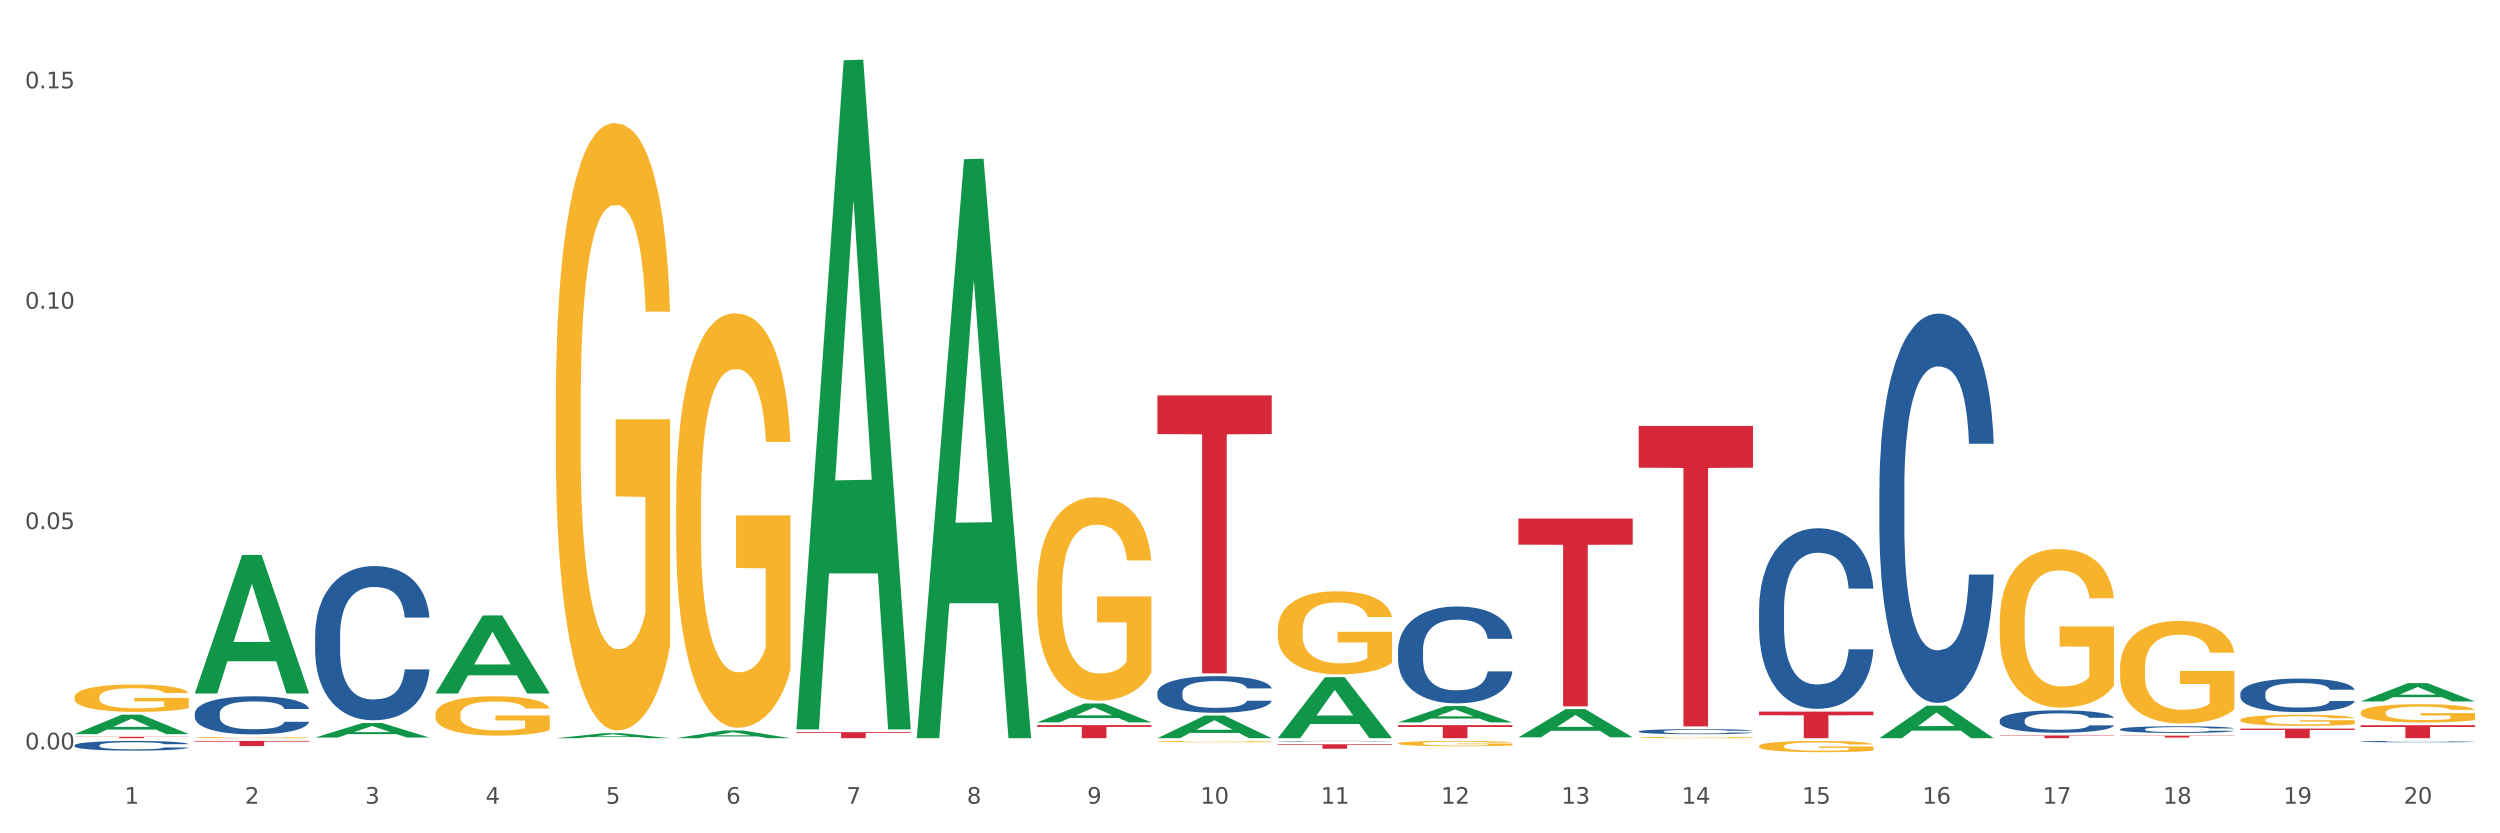 <?xml version="1.0" encoding="utf-8" standalone="no"?>
<!DOCTYPE svg PUBLIC "-//W3C//DTD SVG 1.1//EN"
  "http://www.w3.org/Graphics/SVG/1.1/DTD/svg11.dtd">
<svg xmlns:xlink="http://www.w3.org/1999/xlink" width="1080pt" height="360pt" viewBox="0 0 1080 360" xmlns="http://www.w3.org/2000/svg" version="1.1">
 <rect x="0" y="0" width="1080" height="360" fill="#333333" stroke="none"/>
 <defs>
  <style type="text/css">*{stroke-linejoin: round; stroke-linecap: butt}</style>
 </defs>
 <g id="figure_1">
  <g id="patch_1">
   <path d="M 0 360 
L 1080 360 
L 1080 0 
L 0 0 
z
" style="fill: #ffffff; stroke: #ffffff; stroke-linejoin: miter"/>
  </g>
  <g id="axes_1">
   <g id="matplotlib.axis_1">
    <g id="xtick_1">
     <g id="text_1">
      <!-- 1 -->
      <g style="fill: #4d4d4d" transform="translate(53.812 347.204) scale(0.096 -0.096)">
       <defs>
        <path id="DejaVuSans-31" d="M 794 531 
L 1825 531 
L 1825 4091 
L 703 3866 
L 703 4441 
L 1819 4666 
L 2450 4666 
L 2450 531 
L 3481 531 
L 3481 0 
L 794 0 
L 794 531 
z
" transform="scale(0.016)"/>
       </defs>
       <use xlink:href="#DejaVuSans-31"/>
      </g>
     </g>
    </g>
    <g id="xtick_2">
     <g id="text_2">
      <!-- 2 -->
      <g style="fill: #4d4d4d" transform="translate(105.793 347.204) scale(0.096 -0.096)">
       <defs>
        <path id="DejaVuSans-32" d="M 1228 531 
L 3431 531 
L 3431 0 
L 469 0 
L 469 531 
Q 828 903 1448 1529 
Q 2069 2156 2228 2338 
Q 2531 2678 2651 2914 
Q 2772 3150 2772 3378 
Q 2772 3750 2511 3984 
Q 2250 4219 1831 4219 
Q 1534 4219 1204 4116 
Q 875 4013 500 3803 
L 500 4441 
Q 881 4594 1212 4672 
Q 1544 4750 1819 4750 
Q 2544 4750 2975 4387 
Q 3406 4025 3406 3419 
Q 3406 3131 3298 2873 
Q 3191 2616 2906 2266 
Q 2828 2175 2409 1742 
Q 1991 1309 1228 531 
z
" transform="scale(0.016)"/>
       </defs>
       <use xlink:href="#DejaVuSans-32"/>
      </g>
     </g>
    </g>
    <g id="xtick_3">
     <g id="text_3">
      <!-- 3 -->
      <g style="fill: #4d4d4d" transform="translate(157.774 347.204) scale(0.096 -0.096)">
       <defs>
        <path id="DejaVuSans-33" d="M 2597 2516 
Q 3050 2419 3304 2112 
Q 3559 1806 3559 1356 
Q 3559 666 3084 287 
Q 2609 -91 1734 -91 
Q 1441 -91 1130 -33 
Q 819 25 488 141 
L 488 750 
Q 750 597 1062 519 
Q 1375 441 1716 441 
Q 2309 441 2620 675 
Q 2931 909 2931 1356 
Q 2931 1769 2642 2001 
Q 2353 2234 1838 2234 
L 1294 2234 
L 1294 2753 
L 1863 2753 
Q 2328 2753 2575 2939 
Q 2822 3125 2822 3475 
Q 2822 3834 2567 4026 
Q 2313 4219 1838 4219 
Q 1578 4219 1281 4162 
Q 984 4106 628 3988 
L 628 4550 
Q 988 4650 1302 4700 
Q 1616 4750 1894 4750 
Q 2613 4750 3031 4423 
Q 3450 4097 3450 3541 
Q 3450 3153 3228 2886 
Q 3006 2619 2597 2516 
z
" transform="scale(0.016)"/>
       </defs>
       <use xlink:href="#DejaVuSans-33"/>
      </g>
     </g>
    </g>
    <g id="xtick_4">
     <g id="text_4">
      <!-- 4 -->
      <g style="fill: #4d4d4d" transform="translate(209.756 347.204) scale(0.096 -0.096)">
       <defs>
        <path id="DejaVuSans-34" d="M 2419 4116 
L 825 1625 
L 2419 1625 
L 2419 4116 
z
M 2253 4666 
L 3047 4666 
L 3047 1625 
L 3713 1625 
L 3713 1100 
L 3047 1100 
L 3047 0 
L 2419 0 
L 2419 1100 
L 313 1100 
L 313 1709 
L 2253 4666 
z
" transform="scale(0.016)"/>
       </defs>
       <use xlink:href="#DejaVuSans-34"/>
      </g>
     </g>
    </g>
    <g id="xtick_5">
     <g id="text_5">
      <!-- 5 -->
      <g style="fill: #4d4d4d" transform="translate(261.737 347.204) scale(0.096 -0.096)">
       <defs>
        <path id="DejaVuSans-35" d="M 691 4666 
L 3169 4666 
L 3169 4134 
L 1269 4134 
L 1269 2991 
Q 1406 3038 1543 3061 
Q 1681 3084 1819 3084 
Q 2600 3084 3056 2656 
Q 3513 2228 3513 1497 
Q 3513 744 3044 326 
Q 2575 -91 1722 -91 
Q 1428 -91 1123 -41 
Q 819 9 494 109 
L 494 744 
Q 775 591 1075 516 
Q 1375 441 1709 441 
Q 2250 441 2565 725 
Q 2881 1009 2881 1497 
Q 2881 1984 2565 2268 
Q 2250 2553 1709 2553 
Q 1456 2553 1204 2497 
Q 953 2441 691 2322 
L 691 4666 
z
" transform="scale(0.016)"/>
       </defs>
       <use xlink:href="#DejaVuSans-35"/>
      </g>
     </g>
    </g>
    <g id="xtick_6">
     <g id="text_6">
      <!-- 6 -->
      <g style="fill: #4d4d4d" transform="translate(313.718 347.204) scale(0.096 -0.096)">
       <defs>
        <path id="DejaVuSans-36" d="M 2113 2584 
Q 1688 2584 1439 2293 
Q 1191 2003 1191 1497 
Q 1191 994 1439 701 
Q 1688 409 2113 409 
Q 2538 409 2786 701 
Q 3034 994 3034 1497 
Q 3034 2003 2786 2293 
Q 2538 2584 2113 2584 
z
M 3366 4563 
L 3366 3988 
Q 3128 4100 2886 4159 
Q 2644 4219 2406 4219 
Q 1781 4219 1451 3797 
Q 1122 3375 1075 2522 
Q 1259 2794 1537 2939 
Q 1816 3084 2150 3084 
Q 2853 3084 3261 2657 
Q 3669 2231 3669 1497 
Q 3669 778 3244 343 
Q 2819 -91 2113 -91 
Q 1303 -91 875 529 
Q 447 1150 447 2328 
Q 447 3434 972 4092 
Q 1497 4750 2381 4750 
Q 2619 4750 2861 4703 
Q 3103 4656 3366 4563 
z
" transform="scale(0.016)"/>
       </defs>
       <use xlink:href="#DejaVuSans-36"/>
      </g>
     </g>
    </g>
    <g id="xtick_7">
     <g id="text_7">
      <!-- 7 -->
      <g style="fill: #4d4d4d" transform="translate(365.699 347.204) scale(0.096 -0.096)">
       <defs>
        <path id="DejaVuSans-37" d="M 525 4666 
L 3525 4666 
L 3525 4397 
L 1831 0 
L 1172 0 
L 2766 4134 
L 525 4134 
L 525 4666 
z
" transform="scale(0.016)"/>
       </defs>
       <use xlink:href="#DejaVuSans-37"/>
      </g>
     </g>
    </g>
    <g id="xtick_8">
     <g id="text_8">
      <!-- 8 -->
      <g style="fill: #4d4d4d" transform="translate(417.68 347.204) scale(0.096 -0.096)">
       <defs>
        <path id="DejaVuSans-38" d="M 2034 2216 
Q 1584 2216 1326 1975 
Q 1069 1734 1069 1313 
Q 1069 891 1326 650 
Q 1584 409 2034 409 
Q 2484 409 2743 651 
Q 3003 894 3003 1313 
Q 3003 1734 2745 1975 
Q 2488 2216 2034 2216 
z
M 1403 2484 
Q 997 2584 770 2862 
Q 544 3141 544 3541 
Q 544 4100 942 4425 
Q 1341 4750 2034 4750 
Q 2731 4750 3128 4425 
Q 3525 4100 3525 3541 
Q 3525 3141 3298 2862 
Q 3072 2584 2669 2484 
Q 3125 2378 3379 2068 
Q 3634 1759 3634 1313 
Q 3634 634 3220 271 
Q 2806 -91 2034 -91 
Q 1263 -91 848 271 
Q 434 634 434 1313 
Q 434 1759 690 2068 
Q 947 2378 1403 2484 
z
M 1172 3481 
Q 1172 3119 1398 2916 
Q 1625 2713 2034 2713 
Q 2441 2713 2670 2916 
Q 2900 3119 2900 3481 
Q 2900 3844 2670 4047 
Q 2441 4250 2034 4250 
Q 1625 4250 1398 4047 
Q 1172 3844 1172 3481 
z
" transform="scale(0.016)"/>
       </defs>
       <use xlink:href="#DejaVuSans-38"/>
      </g>
     </g>
    </g>
    <g id="xtick_9">
     <g id="text_9">
      <!-- 9 -->
      <g style="fill: #4d4d4d" transform="translate(469.662 347.204) scale(0.096 -0.096)">
       <defs>
        <path id="DejaVuSans-39" d="M 703 97 
L 703 672 
Q 941 559 1184 500 
Q 1428 441 1663 441 
Q 2288 441 2617 861 
Q 2947 1281 2994 2138 
Q 2813 1869 2534 1725 
Q 2256 1581 1919 1581 
Q 1219 1581 811 2004 
Q 403 2428 403 3163 
Q 403 3881 828 4315 
Q 1253 4750 1959 4750 
Q 2769 4750 3195 4129 
Q 3622 3509 3622 2328 
Q 3622 1225 3098 567 
Q 2575 -91 1691 -91 
Q 1453 -91 1209 -44 
Q 966 3 703 97 
z
M 1959 2075 
Q 2384 2075 2632 2365 
Q 2881 2656 2881 3163 
Q 2881 3666 2632 3958 
Q 2384 4250 1959 4250 
Q 1534 4250 1286 3958 
Q 1038 3666 1038 3163 
Q 1038 2656 1286 2365 
Q 1534 2075 1959 2075 
z
" transform="scale(0.016)"/>
       </defs>
       <use xlink:href="#DejaVuSans-39"/>
      </g>
     </g>
    </g>
    <g id="xtick_10">
     <g id="text_10">
      <!-- 10 -->
      <g style="fill: #4d4d4d" transform="translate(518.589 347.204) scale(0.096 -0.096)">
       <defs>
        <path id="DejaVuSans-30" d="M 2034 4250 
Q 1547 4250 1301 3770 
Q 1056 3291 1056 2328 
Q 1056 1369 1301 889 
Q 1547 409 2034 409 
Q 2525 409 2770 889 
Q 3016 1369 3016 2328 
Q 3016 3291 2770 3770 
Q 2525 4250 2034 4250 
z
M 2034 4750 
Q 2819 4750 3233 4129 
Q 3647 3509 3647 2328 
Q 3647 1150 3233 529 
Q 2819 -91 2034 -91 
Q 1250 -91 836 529 
Q 422 1150 422 2328 
Q 422 3509 836 4129 
Q 1250 4750 2034 4750 
z
" transform="scale(0.016)"/>
       </defs>
       <use xlink:href="#DejaVuSans-31"/>
       <use xlink:href="#DejaVuSans-30" transform="translate(63.623 0)"/>
      </g>
     </g>
    </g>
    <g id="xtick_11">
     <g id="text_11">
      <!-- 11 -->
      <g style="fill: #4d4d4d" transform="translate(570.57 347.204) scale(0.096 -0.096)">
       <use xlink:href="#DejaVuSans-31"/>
       <use xlink:href="#DejaVuSans-31" transform="translate(63.623 0)"/>
      </g>
     </g>
    </g>
    <g id="xtick_12">
     <g id="text_12">
      <!-- 12 -->
      <g style="fill: #4d4d4d" transform="translate(622.551 347.204) scale(0.096 -0.096)">
       <use xlink:href="#DejaVuSans-31"/>
       <use xlink:href="#DejaVuSans-32" transform="translate(63.623 0)"/>
      </g>
     </g>
    </g>
    <g id="xtick_13">
     <g id="text_13">
      <!-- 13 -->
      <g style="fill: #4d4d4d" transform="translate(674.533 347.204) scale(0.096 -0.096)">
       <use xlink:href="#DejaVuSans-31"/>
       <use xlink:href="#DejaVuSans-33" transform="translate(63.623 0)"/>
      </g>
     </g>
    </g>
    <g id="xtick_14">
     <g id="text_14">
      <!-- 14 -->
      <g style="fill: #4d4d4d" transform="translate(726.514 347.204) scale(0.096 -0.096)">
       <use xlink:href="#DejaVuSans-31"/>
       <use xlink:href="#DejaVuSans-34" transform="translate(63.623 0)"/>
      </g>
     </g>
    </g>
    <g id="xtick_15">
     <g id="text_15">
      <!-- 15 -->
      <g style="fill: #4d4d4d" transform="translate(778.495 347.204) scale(0.096 -0.096)">
       <use xlink:href="#DejaVuSans-31"/>
       <use xlink:href="#DejaVuSans-35" transform="translate(63.623 0)"/>
      </g>
     </g>
    </g>
    <g id="xtick_16">
     <g id="text_16">
      <!-- 16 -->
      <g style="fill: #4d4d4d" transform="translate(830.476 347.204) scale(0.096 -0.096)">
       <use xlink:href="#DejaVuSans-31"/>
       <use xlink:href="#DejaVuSans-36" transform="translate(63.623 0)"/>
      </g>
     </g>
    </g>
    <g id="xtick_17">
     <g id="text_17">
      <!-- 17 -->
      <g style="fill: #4d4d4d" transform="translate(882.457 347.204) scale(0.096 -0.096)">
       <use xlink:href="#DejaVuSans-31"/>
       <use xlink:href="#DejaVuSans-37" transform="translate(63.623 0)"/>
      </g>
     </g>
    </g>
    <g id="xtick_18">
     <g id="text_18">
      <!-- 18 -->
      <g style="fill: #4d4d4d" transform="translate(934.439 347.204) scale(0.096 -0.096)">
       <use xlink:href="#DejaVuSans-31"/>
       <use xlink:href="#DejaVuSans-38" transform="translate(63.623 0)"/>
      </g>
     </g>
    </g>
    <g id="xtick_19">
     <g id="text_19">
      <!-- 19 -->
      <g style="fill: #4d4d4d" transform="translate(986.42 347.204) scale(0.096 -0.096)">
       <use xlink:href="#DejaVuSans-31"/>
       <use xlink:href="#DejaVuSans-39" transform="translate(63.623 0)"/>
      </g>
     </g>
    </g>
    <g id="xtick_20">
     <g id="text_20">
      <!-- 20 -->
      <g style="fill: #4d4d4d" transform="translate(1038.401 347.204) scale(0.096 -0.096)">
       <use xlink:href="#DejaVuSans-32"/>
       <use xlink:href="#DejaVuSans-30" transform="translate(63.623 0)"/>
      </g>
     </g>
    </g>
    <g id="xtick_21"/>
    <g id="xtick_22"/>
    <g id="xtick_23"/>
    <g id="xtick_24"/>
    <g id="xtick_25"/>
    <g id="xtick_26"/>
    <g id="xtick_27"/>
    <g id="xtick_28"/>
    <g id="xtick_29"/>
    <g id="xtick_30"/>
    <g id="xtick_31"/>
    <g id="xtick_32"/>
    <g id="xtick_33"/>
    <g id="xtick_34"/>
    <g id="xtick_35"/>
    <g id="xtick_36"/>
    <g id="xtick_37"/>
    <g id="xtick_38"/>
    <g id="xtick_39"/>
   </g>
   <g id="matplotlib.axis_2">
    <g id="ytick_1">
     <g id="text_21">
      <!-- 0.00 -->
      <g style="fill: #4d4d4d" transform="translate(10.8 323.738) scale(0.096 -0.096)">
       <defs>
        <path id="DejaVuSans-2e" d="M 684 794 
L 1344 794 
L 1344 0 
L 684 0 
L 684 794 
z
" transform="scale(0.016)"/>
       </defs>
       <use xlink:href="#DejaVuSans-30"/>
       <use xlink:href="#DejaVuSans-2e" transform="translate(63.623 0)"/>
       <use xlink:href="#DejaVuSans-30" transform="translate(95.41 0)"/>
       <use xlink:href="#DejaVuSans-30" transform="translate(159.033 0)"/>
      </g>
     </g>
    </g>
    <g id="ytick_2">
     <g id="text_22">
      <!-- 0.05 -->
      <g style="fill: #4d4d4d" transform="translate(10.8 228.546) scale(0.096 -0.096)">
       <use xlink:href="#DejaVuSans-30"/>
       <use xlink:href="#DejaVuSans-2e" transform="translate(63.623 0)"/>
       <use xlink:href="#DejaVuSans-30" transform="translate(95.41 0)"/>
       <use xlink:href="#DejaVuSans-35" transform="translate(159.033 0)"/>
      </g>
     </g>
    </g>
    <g id="ytick_3">
     <g id="text_23">
      <!-- 0.10 -->
      <g style="fill: #4d4d4d" transform="translate(10.8 133.355) scale(0.096 -0.096)">
       <use xlink:href="#DejaVuSans-30"/>
       <use xlink:href="#DejaVuSans-2e" transform="translate(63.623 0)"/>
       <use xlink:href="#DejaVuSans-31" transform="translate(95.41 0)"/>
       <use xlink:href="#DejaVuSans-30" transform="translate(159.033 0)"/>
      </g>
     </g>
    </g>
    <g id="ytick_4">
     <g id="text_24">
      <!-- 0.15 -->
      <g style="fill: #4d4d4d" transform="translate(10.8 38.163) scale(0.096 -0.096)">
       <use xlink:href="#DejaVuSans-30"/>
       <use xlink:href="#DejaVuSans-2e" transform="translate(63.623 0)"/>
       <use xlink:href="#DejaVuSans-31" transform="translate(95.41 0)"/>
       <use xlink:href="#DejaVuSans-35" transform="translate(159.033 0)"/>
      </g>
     </g>
    </g>
    <g id="ytick_5"/>
    <g id="ytick_6"/>
    <g id="ytick_7"/>
   </g>
   <g id="PolyCollection_1">
    <path d="M 32.175 317.116 
L 32.226 317.108 
L 52.59 308.739 
L 61.041 308.731 
L 81.557 317.132 
L 71.783 317.132 
L 67.353 315.176 
L 46.328 315.176 
L 46.175 315.207 
L 41.899 317.132 
L 32.175 317.132 
L 32.175 317.116 
L 48.975 314.008 
L 64.706 314 
L 56.917 310.522 
L 56.815 310.506 
L 56.713 310.529 
L 48.924 314 
L 48.975 314.008 
L 32.175 317.116 
z
" clip-path="url(#pc5949676cb)" style="fill: #109648"/>
    <path d="M 915.855 315.034 
L 915.914 315.031 
L 915.914 314.957 
L 916.089 314.857 
L 916.731 314.671 
L 917.548 314.531 
L 918.949 314.367 
L 919.708 314.298 
L 920.7 314.222 
L 922.743 314.097 
L 925.078 313.992 
L 926.713 313.934 
L 927.938 313.896 
L 930.682 313.83 
L 932.258 313.801 
L 933.892 313.777 
L 935.293 313.762 
L 937.628 313.743 
L 939.496 313.735 
L 941.656 313.733 
L 943.465 313.735 
L 945.858 313.746 
L 949.361 313.777 
L 950.703 313.796 
L 952.513 313.828 
L 954.381 313.87 
L 955.898 313.912 
L 957.649 313.973 
L 959.459 314.053 
L 961.21 314.153 
L 962.436 314.246 
L 963.428 314.343 
L 964.304 314.462 
L 964.946 314.592 
L 965.238 314.7 
L 954.556 314.7 
L 954.264 314.603 
L 953.68 314.497 
L 953.096 314.425 
L 952.454 314.367 
L 951.462 314.301 
L 950.586 314.259 
L 949.127 314.209 
L 947.785 314.177 
L 946.676 314.158 
L 945.333 314.142 
L 942.473 314.127 
L 940.43 314.127 
L 939.146 314.132 
L 937.57 314.145 
L 936.227 314.164 
L 934.651 314.195 
L 933.425 314.23 
L 932.199 314.275 
L 931.499 314.306 
L 930.448 314.365 
L 929.748 314.412 
L 928.814 314.494 
L 928.289 314.552 
L 927.355 314.703 
L 926.946 314.814 
L 926.771 314.891 
L 926.654 314.976 
L 926.654 315.388 
L 927.004 315.573 
L 927.296 315.653 
L 927.763 315.743 
L 928.639 315.859 
L 929.923 315.973 
L 931.265 316.055 
L 932.375 316.105 
L 933.425 316.142 
L 934.476 316.171 
L 935.76 316.197 
L 936.811 316.213 
L 938.387 316.229 
L 940.255 316.237 
L 941.714 316.237 
L 944.691 316.224 
L 946.033 316.211 
L 947.318 316.192 
L 948.719 316.163 
L 949.828 316.131 
L 950.47 316.108 
L 951.52 316.057 
L 952.338 316.004 
L 953.038 315.944 
L 953.505 315.891 
L 954.03 315.811 
L 954.439 315.721 
L 954.556 315.674 
L 965.238 315.674 
L 965.004 315.769 
L 964.596 315.862 
L 963.778 315.986 
L 963.136 316.057 
L 962.144 316.145 
L 961.093 316.219 
L 959.634 316.301 
L 958.291 316.361 
L 956.89 316.414 
L 955.373 316.462 
L 952.629 316.528 
L 951.637 316.547 
L 949.536 316.578 
L 947.901 316.597 
L 945.508 316.615 
L 943.056 316.626 
L 940.488 316.629 
L 938.212 316.623 
L 935.702 316.607 
L 934.126 316.592 
L 932.375 316.568 
L 930.332 316.531 
L 928.405 316.486 
L 926.596 316.433 
L 924.903 316.372 
L 923.327 316.303 
L 921.284 316.19 
L 919.766 316.078 
L 918.657 315.975 
L 917.898 315.888 
L 917.14 315.777 
L 916.731 315.7 
L 916.089 315.515 
L 915.855 315.343 
L 915.855 315.034 
z
" clip-path="url(#pc5949676cb)" style="fill: #255c99"/>
    <path d="M 84.156 299.508 
L 84.207 299.452 
L 104.571 239.757 
L 113.022 239.701 
L 133.538 299.621 
L 123.764 299.621 
L 119.335 285.668 
L 98.309 285.668 
L 98.156 285.893 
L 93.88 299.621 
L 84.156 299.621 
L 84.156 299.508 
L 100.956 277.341 
L 116.687 277.285 
L 108.898 252.473 
L 108.796 252.36 
L 108.695 252.529 
L 100.905 277.285 
L 100.956 277.341 
L 84.156 299.508 
z
" clip-path="url(#pc5949676cb)" style="fill: #109648"/>
    <path d="M 1019.818 320.36 
L 1019.876 320.359 
L 1019.876 320.344 
L 1020.051 320.323 
L 1020.693 320.285 
L 1021.511 320.256 
L 1022.912 320.222 
L 1023.67 320.208 
L 1024.663 320.192 
L 1026.706 320.166 
L 1029.041 320.144 
L 1030.675 320.132 
L 1031.901 320.125 
L 1034.644 320.111 
L 1036.22 320.105 
L 1037.855 320.1 
L 1039.256 320.097 
L 1041.59 320.093 
L 1043.458 320.091 
L 1045.618 320.091 
L 1047.427 320.091 
L 1049.821 320.093 
L 1053.323 320.1 
L 1054.666 320.104 
L 1056.475 320.11 
L 1058.343 320.119 
L 1059.861 320.128 
L 1061.612 320.14 
L 1063.421 320.157 
L 1065.172 320.178 
L 1066.398 320.197 
L 1067.39 320.217 
L 1068.266 320.242 
L 1068.908 320.269 
L 1069.2 320.291 
L 1058.518 320.291 
L 1058.226 320.271 
L 1057.642 320.249 
L 1057.059 320.234 
L 1056.417 320.222 
L 1055.424 320.208 
L 1054.549 320.2 
L 1053.09 320.189 
L 1051.747 320.183 
L 1050.638 320.179 
L 1049.295 320.175 
L 1046.435 320.172 
L 1044.392 320.172 
L 1043.108 320.173 
L 1041.532 320.176 
L 1040.189 320.18 
L 1038.613 320.186 
L 1037.388 320.194 
L 1036.162 320.203 
L 1035.461 320.209 
L 1034.411 320.221 
L 1033.71 320.231 
L 1032.776 320.248 
L 1032.251 320.26 
L 1031.317 320.292 
L 1030.908 320.315 
L 1030.733 320.33 
L 1030.617 320.348 
L 1030.617 320.433 
L 1030.967 320.472 
L 1031.259 320.488 
L 1031.726 320.507 
L 1032.601 320.531 
L 1033.885 320.554 
L 1035.228 320.571 
L 1036.337 320.582 
L 1037.388 320.589 
L 1038.438 320.595 
L 1039.722 320.601 
L 1040.773 320.604 
L 1042.349 320.607 
L 1044.217 320.609 
L 1045.676 320.609 
L 1048.653 320.606 
L 1049.996 320.604 
L 1051.28 320.6 
L 1052.681 320.594 
L 1053.79 320.587 
L 1054.432 320.582 
L 1055.483 320.572 
L 1056.3 320.561 
L 1057 320.548 
L 1057.467 320.537 
L 1057.993 320.521 
L 1058.401 320.502 
L 1058.518 320.493 
L 1069.2 320.493 
L 1068.967 320.512 
L 1068.558 320.531 
L 1067.741 320.557 
L 1067.099 320.572 
L 1066.106 320.59 
L 1065.056 320.605 
L 1063.596 320.622 
L 1062.254 320.635 
L 1060.853 320.646 
L 1059.335 320.656 
L 1056.592 320.669 
L 1055.599 320.673 
L 1053.498 320.68 
L 1051.864 320.684 
L 1049.47 320.687 
L 1047.019 320.69 
L 1044.451 320.69 
L 1042.174 320.689 
L 1039.664 320.686 
L 1038.088 320.682 
L 1036.337 320.678 
L 1034.294 320.67 
L 1032.368 320.661 
L 1030.558 320.65 
L 1028.865 320.637 
L 1027.289 320.623 
L 1025.246 320.599 
L 1023.729 320.576 
L 1022.62 320.555 
L 1021.861 320.537 
L 1021.102 320.514 
L 1020.693 320.498 
L 1020.051 320.46 
L 1019.818 320.424 
L 1019.818 320.36 
z
" clip-path="url(#pc5949676cb)" style="fill: #255c99"/>
    <path d="M 967.837 299.641 
L 967.895 299.628 
L 967.895 299.258 
L 968.07 298.756 
L 968.712 297.831 
L 969.529 297.131 
L 970.93 296.312 
L 971.689 295.969 
L 972.681 295.586 
L 974.724 294.965 
L 977.059 294.436 
L 978.694 294.146 
L 979.92 293.961 
L 982.663 293.631 
L 984.239 293.485 
L 985.873 293.366 
L 987.274 293.287 
L 989.609 293.195 
L 991.477 293.155 
L 993.637 293.142 
L 995.446 293.155 
L 997.84 293.208 
L 1001.342 293.366 
L 1002.684 293.459 
L 1004.494 293.617 
L 1006.362 293.829 
L 1007.879 294.04 
L 1009.631 294.344 
L 1011.44 294.74 
L 1013.191 295.242 
L 1014.417 295.705 
L 1015.409 296.193 
L 1016.285 296.788 
L 1016.927 297.435 
L 1017.219 297.977 
L 1006.537 297.977 
L 1006.245 297.488 
L 1005.661 296.96 
L 1005.078 296.603 
L 1004.435 296.312 
L 1003.443 295.982 
L 1002.568 295.771 
L 1001.108 295.52 
L 999.766 295.361 
L 998.657 295.269 
L 997.314 295.189 
L 994.454 295.11 
L 992.411 295.11 
L 991.127 295.137 
L 989.551 295.203 
L 988.208 295.295 
L 986.632 295.454 
L 985.406 295.625 
L 984.181 295.85 
L 983.48 296.008 
L 982.429 296.299 
L 981.729 296.537 
L 980.795 296.946 
L 980.27 297.237 
L 979.336 297.99 
L 978.927 298.545 
L 978.752 298.928 
L 978.635 299.351 
L 978.635 301.411 
L 978.986 302.336 
L 979.277 302.732 
L 979.744 303.181 
L 980.62 303.763 
L 981.904 304.331 
L 983.247 304.74 
L 984.356 304.991 
L 985.406 305.176 
L 986.457 305.321 
L 987.741 305.454 
L 988.792 305.533 
L 990.368 305.612 
L 992.236 305.652 
L 993.695 305.652 
L 996.672 305.586 
L 998.015 305.52 
L 999.299 305.427 
L 1000.7 305.282 
L 1001.809 305.123 
L 1002.451 305.004 
L 1003.502 304.753 
L 1004.319 304.489 
L 1005.019 304.185 
L 1005.486 303.921 
L 1006.012 303.525 
L 1006.42 303.076 
L 1006.537 302.838 
L 1017.219 302.838 
L 1016.985 303.314 
L 1016.577 303.776 
L 1015.76 304.397 
L 1015.117 304.753 
L 1014.125 305.189 
L 1013.074 305.559 
L 1011.615 305.969 
L 1010.273 306.273 
L 1008.872 306.537 
L 1007.354 306.775 
L 1004.611 307.105 
L 1003.618 307.197 
L 1001.517 307.356 
L 999.883 307.448 
L 997.489 307.541 
L 995.038 307.594 
L 992.469 307.607 
L 990.193 307.58 
L 987.683 307.501 
L 986.107 307.422 
L 984.356 307.303 
L 982.313 307.118 
L 980.386 306.893 
L 978.577 306.629 
L 976.884 306.325 
L 975.308 305.982 
L 973.265 305.414 
L 971.748 304.859 
L 970.638 304.344 
L 969.88 303.908 
L 969.121 303.353 
L 968.712 302.97 
L 968.07 302.045 
L 967.837 301.187 
L 967.837 299.641 
z
" clip-path="url(#pc5949676cb)" style="fill: #255c99"/>
    <path d="M 811.893 211.035 
L 811.951 210.881 
L 811.951 206.58 
L 812.127 200.743 
L 812.769 189.991 
L 813.586 181.849 
L 814.987 172.326 
L 815.746 168.332 
L 816.738 163.878 
L 818.781 156.658 
L 821.116 150.514 
L 822.75 147.135 
L 823.976 144.984 
L 826.719 141.144 
L 828.295 139.454 
L 829.93 138.072 
L 831.331 137.15 
L 833.666 136.075 
L 835.533 135.614 
L 837.693 135.461 
L 839.503 135.614 
L 841.896 136.229 
L 845.398 138.072 
L 846.741 139.147 
L 848.55 140.99 
L 850.418 143.448 
L 851.936 145.906 
L 853.687 149.439 
L 855.496 154.047 
L 857.248 159.884 
L 858.473 165.26 
L 859.466 170.943 
L 860.341 177.856 
L 860.983 185.382 
L 861.275 191.68 
L 850.593 191.68 
L 850.301 185.997 
L 849.718 179.853 
L 849.134 175.705 
L 848.492 172.326 
L 847.5 168.486 
L 846.624 166.028 
L 845.165 163.11 
L 843.822 161.266 
L 842.713 160.191 
L 841.371 159.269 
L 838.51 158.348 
L 836.467 158.348 
L 835.183 158.655 
L 833.607 159.423 
L 832.265 160.498 
L 830.689 162.342 
L 829.463 164.338 
L 828.237 166.95 
L 827.537 168.793 
L 826.486 172.172 
L 825.785 174.937 
L 824.851 179.699 
L 824.326 183.078 
L 823.392 191.834 
L 822.984 198.285 
L 822.808 202.74 
L 822.692 207.655 
L 822.692 231.618 
L 823.042 242.37 
L 823.334 246.978 
L 823.801 252.201 
L 824.676 258.959 
L 825.961 265.564 
L 827.303 270.326 
L 828.412 273.245 
L 829.463 275.395 
L 830.513 277.085 
L 831.798 278.621 
L 832.848 279.543 
L 834.424 280.464 
L 836.292 280.925 
L 837.752 280.925 
L 840.728 280.157 
L 842.071 279.389 
L 843.355 278.314 
L 844.756 276.624 
L 845.865 274.781 
L 846.507 273.398 
L 847.558 270.48 
L 848.375 267.408 
L 849.076 263.875 
L 849.543 260.803 
L 850.068 256.195 
L 850.476 250.972 
L 850.593 248.207 
L 861.275 248.207 
L 861.042 253.737 
L 860.633 259.113 
L 859.816 266.333 
L 859.174 270.48 
L 858.182 275.549 
L 857.131 279.85 
L 855.672 284.612 
L 854.329 288.144 
L 852.928 291.217 
L 851.41 293.981 
L 848.667 297.822 
L 847.675 298.897 
L 845.573 300.74 
L 843.939 301.815 
L 841.546 302.891 
L 839.094 303.505 
L 836.526 303.659 
L 834.249 303.351 
L 831.739 302.43 
L 830.163 301.508 
L 828.412 300.126 
L 826.369 297.975 
L 824.443 295.364 
L 822.633 292.292 
L 820.941 288.759 
L 819.365 284.765 
L 817.322 278.16 
L 815.804 271.709 
L 814.695 265.718 
L 813.936 260.649 
L 813.177 254.198 
L 812.769 249.743 
L 812.127 238.991 
L 811.893 229.006 
L 811.893 211.035 
z
" clip-path="url(#pc5949676cb)" style="fill: #255c99"/>
    <path d="M 863.874 311.216 
L 863.933 311.207 
L 863.933 310.96 
L 864.108 310.624 
L 864.75 310.007 
L 865.567 309.539 
L 866.968 308.992 
L 867.727 308.762 
L 868.719 308.506 
L 870.762 308.092 
L 873.097 307.739 
L 874.731 307.544 
L 875.957 307.421 
L 878.701 307.2 
L 880.277 307.103 
L 881.911 307.024 
L 883.312 306.971 
L 885.647 306.909 
L 887.515 306.883 
L 889.674 306.874 
L 891.484 306.883 
L 893.877 306.918 
L 897.379 307.024 
L 898.722 307.086 
L 900.531 307.192 
L 902.399 307.333 
L 903.917 307.474 
L 905.668 307.677 
L 907.478 307.942 
L 909.229 308.277 
L 910.455 308.586 
L 911.447 308.912 
L 912.322 309.309 
L 912.965 309.742 
L 913.256 310.104 
L 902.574 310.104 
L 902.283 309.777 
L 901.699 309.424 
L 901.115 309.186 
L 900.473 308.992 
L 899.481 308.771 
L 898.605 308.63 
L 897.146 308.462 
L 895.803 308.356 
L 894.694 308.295 
L 893.352 308.242 
L 890.492 308.189 
L 888.449 308.189 
L 887.164 308.206 
L 885.588 308.25 
L 884.246 308.312 
L 882.67 308.418 
L 881.444 308.533 
L 880.218 308.683 
L 879.518 308.789 
L 878.467 308.983 
L 877.767 309.142 
L 876.833 309.415 
L 876.307 309.609 
L 875.373 310.113 
L 874.965 310.483 
L 874.79 310.739 
L 874.673 311.021 
L 874.673 312.398 
L 875.023 313.016 
L 875.315 313.281 
L 875.782 313.581 
L 876.658 313.969 
L 877.942 314.348 
L 879.284 314.622 
L 880.393 314.79 
L 881.444 314.913 
L 882.495 315.01 
L 883.779 315.098 
L 884.83 315.151 
L 886.406 315.204 
L 888.273 315.231 
L 889.733 315.231 
L 892.71 315.187 
L 894.052 315.143 
L 895.336 315.081 
L 896.737 314.984 
L 897.846 314.878 
L 898.488 314.798 
L 899.539 314.631 
L 900.356 314.454 
L 901.057 314.251 
L 901.524 314.075 
L 902.049 313.81 
L 902.458 313.51 
L 902.574 313.351 
L 913.256 313.351 
L 913.023 313.669 
L 912.614 313.978 
L 911.797 314.393 
L 911.155 314.631 
L 910.163 314.922 
L 909.112 315.169 
L 907.653 315.443 
L 906.31 315.646 
L 904.909 315.822 
L 903.392 315.981 
L 900.648 316.202 
L 899.656 316.263 
L 897.555 316.369 
L 895.92 316.431 
L 893.527 316.493 
L 891.075 316.528 
L 888.507 316.537 
L 886.23 316.519 
L 883.72 316.466 
L 882.144 316.413 
L 880.393 316.334 
L 878.35 316.21 
L 876.424 316.06 
L 874.615 315.884 
L 872.922 315.681 
L 871.346 315.451 
L 869.303 315.072 
L 867.785 314.701 
L 866.676 314.357 
L 865.917 314.066 
L 865.158 313.695 
L 864.75 313.439 
L 864.108 312.822 
L 863.874 312.248 
L 863.874 311.216 
z
" clip-path="url(#pc5949676cb)" style="fill: #255c99"/>
    <path d="M 551.987 318.864 
L 552.038 318.839 
L 572.402 292.548 
L 580.853 292.523 
L 601.369 318.913 
L 591.595 318.913 
L 587.165 312.768 
L 566.14 312.768 
L 565.987 312.867 
L 561.711 318.913 
L 551.987 318.913 
L 551.987 318.864 
L 568.787 309.1 
L 584.518 309.076 
L 576.729 298.148 
L 576.627 298.098 
L 576.525 298.173 
L 568.736 309.076 
L 568.787 309.1 
L 551.987 318.864 
z
" clip-path="url(#pc5949676cb)" style="fill: #109648"/>
    <path d="M 500.006 318.895 
L 500.057 318.886 
L 520.421 309.114 
L 528.871 309.104 
L 549.388 318.913 
L 539.613 318.913 
L 535.184 316.629 
L 514.159 316.629 
L 514.006 316.666 
L 509.73 318.913 
L 500.006 318.913 
L 500.006 318.895 
L 516.806 315.266 
L 532.537 315.257 
L 524.748 311.195 
L 524.646 311.177 
L 524.544 311.204 
L 516.755 315.257 
L 516.806 315.266 
L 500.006 318.895 
z
" clip-path="url(#pc5949676cb)" style="fill: #109648"/>
    <path d="M 448.025 312.058 
L 448.076 312.051 
L 468.439 303.903 
L 476.89 303.896 
L 497.407 312.074 
L 487.632 312.074 
L 483.203 310.169 
L 462.177 310.169 
L 462.025 310.2 
L 457.748 312.074 
L 448.025 312.074 
L 448.025 312.058 
L 464.825 309.033 
L 480.556 309.025 
L 472.767 305.639 
L 472.665 305.623 
L 472.563 305.646 
L 464.774 309.025 
L 464.825 309.033 
L 448.025 312.058 
z
" clip-path="url(#pc5949676cb)" style="fill: #109648"/>
    <path d="M 396.043 318.443 
L 396.094 318.208 
L 416.458 68.77 
L 424.909 68.535 
L 445.426 318.913 
L 435.651 318.913 
L 431.222 260.609 
L 410.196 260.609 
L 410.044 261.55 
L 405.767 318.913 
L 396.043 318.913 
L 396.043 318.443 
L 412.844 225.815 
L 428.575 225.58 
L 420.785 121.902 
L 420.684 121.432 
L 420.582 122.137 
L 412.793 225.58 
L 412.844 225.815 
L 396.043 318.443 
z
" clip-path="url(#pc5949676cb)" style="fill: #109648"/>
    <path d="M 344.062 314.547 
L 344.113 314.276 
L 364.477 26.031 
L 372.928 25.759 
L 393.444 315.091 
L 383.67 315.091 
L 379.241 247.716 
L 358.215 247.716 
L 358.062 248.803 
L 353.786 315.091 
L 344.062 315.091 
L 344.062 314.547 
L 360.862 207.508 
L 376.593 207.237 
L 368.804 87.429 
L 368.702 86.886 
L 368.601 87.701 
L 360.811 207.237 
L 360.862 207.508 
L 344.062 314.547 
z
" clip-path="url(#pc5949676cb)" style="fill: #109648"/>
    <path d="M 292.081 318.907 
L 292.132 318.904 
L 312.496 315.571 
L 320.947 315.568 
L 341.463 318.913 
L 331.689 318.913 
L 327.259 318.134 
L 306.234 318.134 
L 306.081 318.147 
L 301.805 318.913 
L 292.081 318.913 
L 292.081 318.907 
L 308.881 317.67 
L 324.612 317.666 
L 316.823 316.281 
L 316.721 316.275 
L 316.619 316.284 
L 308.83 317.666 
L 308.881 317.67 
L 292.081 318.907 
z
" clip-path="url(#pc5949676cb)" style="fill: #109648"/>
    <path d="M 240.1 318.909 
L 240.151 318.907 
L 260.514 316.756 
L 268.965 316.753 
L 289.482 318.913 
L 279.707 318.913 
L 275.278 318.41 
L 254.253 318.41 
L 254.1 318.418 
L 249.824 318.913 
L 240.1 318.913 
L 240.1 318.909 
L 256.9 318.11 
L 272.631 318.108 
L 264.842 317.214 
L 264.74 317.21 
L 264.638 317.216 
L 256.849 318.108 
L 256.9 318.11 
L 240.1 318.909 
z
" clip-path="url(#pc5949676cb)" style="fill: #109648"/>
    <path d="M 188.119 299.55 
L 188.17 299.518 
L 208.533 265.879 
L 216.984 265.847 
L 237.501 299.614 
L 227.726 299.614 
L 223.297 291.751 
L 202.271 291.751 
L 202.119 291.877 
L 197.842 299.614 
L 188.119 299.614 
L 188.119 299.55 
L 204.919 287.058 
L 220.65 287.026 
L 212.861 273.044 
L 212.759 272.981 
L 212.657 273.076 
L 204.868 287.026 
L 204.919 287.058 
L 188.119 299.55 
z
" clip-path="url(#pc5949676cb)" style="fill: #109648"/>
    <path d="M 136.137 318.61 
L 136.188 318.604 
L 156.552 312.339 
L 165.003 312.333 
L 185.52 318.622 
L 175.745 318.622 
L 171.316 317.157 
L 150.29 317.157 
L 150.137 317.181 
L 145.861 318.622 
L 136.137 318.622 
L 136.137 318.61 
L 152.938 316.283 
L 168.669 316.277 
L 160.879 313.674 
L 160.778 313.662 
L 160.676 313.679 
L 152.887 316.277 
L 152.938 316.283 
L 136.137 318.61 
z
" clip-path="url(#pc5949676cb)" style="fill: #109648"/>
    <path d="M 811.893 318.887 
L 811.944 318.874 
L 832.308 304.849 
L 840.759 304.836 
L 861.275 318.913 
L 851.501 318.913 
L 847.071 315.635 
L 826.046 315.635 
L 825.893 315.688 
L 821.617 318.913 
L 811.893 318.913 
L 811.893 318.887 
L 828.693 313.679 
L 844.424 313.666 
L 836.635 307.836 
L 836.533 307.81 
L 836.431 307.85 
L 828.642 313.666 
L 828.693 313.679 
L 811.893 318.887 
z
" clip-path="url(#pc5949676cb)" style="fill: #109648"/>
    <path d="M 655.949 318.517 
L 656 318.505 
L 676.364 306.333 
L 684.815 306.321 
L 705.332 318.54 
L 695.557 318.54 
L 691.128 315.694 
L 670.102 315.694 
L 669.95 315.74 
L 665.673 318.54 
L 655.949 318.54 
L 655.949 318.517 
L 672.75 313.996 
L 688.481 313.985 
L 680.691 308.925 
L 680.59 308.902 
L 680.488 308.937 
L 672.699 313.985 
L 672.75 313.996 
L 655.949 318.517 
z
" clip-path="url(#pc5949676cb)" style="fill: #109648"/>
    <path d="M 292.081 218.061 
L 292.139 217.897 
L 292.139 212.01 
L 292.256 206.94 
L 292.839 194.674 
L 293.713 184.534 
L 294.355 179.136 
L 294.996 174.721 
L 295.754 170.305 
L 296.687 165.725 
L 298.378 159.02 
L 299.427 155.585 
L 300.71 151.987 
L 303.042 146.754 
L 304.733 143.81 
L 306.482 141.357 
L 309.339 138.413 
L 311.204 137.104 
L 313.186 136.123 
L 315.577 135.469 
L 317.384 135.305 
L 321.349 135.796 
L 324.73 137.268 
L 326.363 138.413 
L 328.462 140.375 
L 329.569 141.684 
L 331.377 144.301 
L 333.243 147.735 
L 334.525 150.679 
L 336.449 156.24 
L 337.907 161.8 
L 339.248 168.669 
L 339.947 173.412 
L 340.472 177.828 
L 340.938 182.898 
L 341.405 190.912 
L 330.91 190.912 
L 330.502 185.188 
L 329.861 179.791 
L 328.928 174.557 
L 328.112 171.286 
L 326.713 167.197 
L 325.43 164.581 
L 324.089 162.618 
L 322.457 160.983 
L 321.174 160.165 
L 319.367 159.511 
L 315.81 159.674 
L 313.42 160.983 
L 311.787 162.618 
L 310.738 164.09 
L 309.805 165.725 
L 308.756 168.015 
L 307.531 171.45 
L 306.657 174.557 
L 305.782 178.482 
L 305.082 182.407 
L 304.441 186.987 
L 303.916 191.893 
L 303.508 196.963 
L 303.158 203.178 
L 302.867 213.482 
L 302.867 235.888 
L 302.984 240.958 
L 303.275 247.663 
L 303.625 252.733 
L 304.208 258.785 
L 304.733 262.873 
L 305.724 268.761 
L 306.832 273.667 
L 307.706 276.775 
L 308.581 279.392 
L 310.096 282.99 
L 311.787 285.934 
L 313.245 287.733 
L 315.227 289.368 
L 316.568 290.022 
L 317.734 290.349 
L 320.591 290.349 
L 322.631 289.859 
L 324.905 288.714 
L 326.654 287.242 
L 328.112 285.443 
L 329.744 282.499 
L 330.794 279.719 
L 330.794 245.537 
L 317.967 245.374 
L 317.967 222.64 
L 341.463 222.64 
L 341.463 289.368 
L 340.472 292.803 
L 339.364 295.91 
L 338.198 298.69 
L 336.449 302.125 
L 334.35 305.396 
L 332.485 307.685 
L 330.502 309.648 
L 328.17 311.447 
L 325.138 313.083 
L 323.273 313.737 
L 320.941 314.227 
L 318.2 314.391 
L 315.81 314.064 
L 313.478 313.246 
L 311.029 311.774 
L 308.639 309.648 
L 306.832 307.522 
L 305.024 304.905 
L 303.1 301.471 
L 301.584 298.2 
L 300.418 295.256 
L 299.136 291.494 
L 297.736 286.588 
L 296.687 282.172 
L 295.754 277.593 
L 294.763 271.705 
L 294.063 266.635 
L 293.364 260.256 
L 292.956 255.514 
L 292.489 248.154 
L 292.139 237.85 
L 292.081 218.061 
z
" clip-path="url(#pc5949676cb)" style="fill: #f7b32b"/>
    <path d="M 1019.818 303.024 
L 1019.869 303.017 
L 1040.233 295.117 
L 1048.684 295.11 
L 1069.2 303.039 
L 1059.425 303.039 
L 1054.996 301.193 
L 1033.971 301.193 
L 1033.818 301.223 
L 1029.542 303.039 
L 1019.818 303.039 
L 1019.818 303.024 
L 1036.618 300.091 
L 1052.349 300.083 
L 1044.56 296.8 
L 1044.458 296.785 
L 1044.356 296.807 
L 1036.567 300.083 
L 1036.618 300.091 
L 1019.818 303.024 
z
" clip-path="url(#pc5949676cb)" style="fill: #109648"/>
    <path d="M 603.968 312.075 
L 604.019 312.069 
L 624.383 305.037 
L 632.834 305.03 
L 653.35 312.089 
L 643.576 312.089 
L 639.147 310.445 
L 618.121 310.445 
L 617.968 310.472 
L 613.692 312.089 
L 603.968 312.089 
L 603.968 312.075 
L 620.768 309.464 
L 636.499 309.457 
L 628.71 306.535 
L 628.608 306.521 
L 628.507 306.541 
L 620.717 309.457 
L 620.768 309.464 
L 603.968 312.075 
z
" clip-path="url(#pc5949676cb)" style="fill: #109648"/>
    <path d="M 707.931 315.966 
L 707.989 315.964 
L 707.989 315.908 
L 708.164 315.832 
L 708.806 315.691 
L 709.623 315.585 
L 711.024 315.461 
L 711.783 315.409 
L 712.775 315.35 
L 714.818 315.256 
L 717.153 315.176 
L 718.788 315.132 
L 720.014 315.104 
L 722.757 315.054 
L 724.333 315.032 
L 725.967 315.014 
L 727.368 315.002 
L 729.703 314.988 
L 731.571 314.981 
L 733.731 314.979 
L 735.54 314.981 
L 737.934 314.99 
L 741.436 315.014 
L 742.778 315.028 
L 744.588 315.052 
L 746.456 315.084 
L 747.973 315.116 
L 749.725 315.162 
L 751.534 315.222 
L 753.285 315.298 
L 754.511 315.369 
L 755.503 315.443 
L 756.379 315.533 
L 757.021 315.631 
L 757.313 315.713 
L 746.631 315.713 
L 746.339 315.639 
L 745.755 315.559 
L 745.172 315.505 
L 744.529 315.461 
L 743.537 315.411 
L 742.662 315.379 
L 741.202 315.34 
L 739.86 315.316 
L 738.751 315.302 
L 737.408 315.29 
L 734.548 315.278 
L 732.505 315.278 
L 731.221 315.282 
L 729.645 315.292 
L 728.302 315.306 
L 726.726 315.33 
L 725.5 315.357 
L 724.275 315.391 
L 723.574 315.415 
L 722.523 315.459 
L 721.823 315.495 
L 720.889 315.557 
L 720.364 315.601 
L 719.43 315.715 
L 719.021 315.8 
L 718.846 315.858 
L 718.729 315.922 
L 718.729 316.235 
L 719.08 316.375 
L 719.371 316.435 
L 719.838 316.504 
L 720.714 316.592 
L 721.998 316.678 
L 723.341 316.74 
L 724.45 316.778 
L 725.5 316.806 
L 726.551 316.829 
L 727.835 316.849 
L 728.886 316.861 
L 730.462 316.873 
L 732.33 316.879 
L 733.789 316.879 
L 736.766 316.869 
L 738.109 316.859 
L 739.393 316.845 
L 740.794 316.823 
L 741.903 316.798 
L 742.545 316.78 
L 743.596 316.742 
L 744.413 316.702 
L 745.113 316.656 
L 745.58 316.616 
L 746.105 316.556 
L 746.514 316.488 
L 746.631 316.452 
L 757.313 316.452 
L 757.079 316.524 
L 756.671 316.594 
L 755.853 316.688 
L 755.211 316.742 
L 754.219 316.808 
L 753.168 316.865 
L 751.709 316.927 
L 750.367 316.973 
L 748.966 317.013 
L 747.448 317.049 
L 744.705 317.099 
L 743.712 317.113 
L 741.611 317.137 
L 739.976 317.151 
L 737.583 317.165 
L 735.132 317.173 
L 732.563 317.175 
L 730.287 317.171 
L 727.777 317.159 
L 726.201 317.147 
L 724.45 317.129 
L 722.407 317.101 
L 720.48 317.067 
L 718.671 317.027 
L 716.978 316.981 
L 715.402 316.929 
L 713.359 316.843 
L 711.842 316.758 
L 710.732 316.68 
L 709.974 316.614 
L 709.215 316.53 
L 708.806 316.472 
L 708.164 316.331 
L 707.931 316.201 
L 707.931 315.966 
z
" clip-path="url(#pc5949676cb)" style="fill: #255c99"/>
    <path d="M 1019.818 307.864 
L 1019.876 307.856 
L 1019.876 307.597 
L 1019.993 307.373 
L 1020.576 306.833 
L 1021.45 306.386 
L 1022.092 306.148 
L 1022.733 305.954 
L 1023.491 305.759 
L 1024.424 305.557 
L 1026.115 305.262 
L 1027.164 305.11 
L 1028.447 304.952 
L 1030.779 304.721 
L 1032.469 304.591 
L 1034.219 304.483 
L 1037.075 304.354 
L 1038.941 304.296 
L 1040.923 304.253 
L 1043.314 304.224 
L 1045.121 304.217 
L 1049.086 304.238 
L 1052.467 304.303 
L 1054.1 304.354 
L 1056.199 304.44 
L 1057.306 304.498 
L 1059.114 304.613 
L 1060.979 304.764 
L 1062.262 304.894 
L 1064.186 305.139 
L 1065.644 305.384 
L 1066.985 305.687 
L 1067.684 305.896 
L 1068.209 306.091 
L 1068.675 306.314 
L 1069.142 306.667 
L 1058.647 306.667 
L 1058.239 306.415 
L 1057.598 306.177 
L 1056.665 305.946 
L 1055.849 305.802 
L 1054.449 305.622 
L 1053.167 305.507 
L 1051.826 305.42 
L 1050.193 305.348 
L 1048.911 305.312 
L 1047.103 305.283 
L 1043.547 305.29 
L 1041.157 305.348 
L 1039.524 305.42 
L 1038.475 305.485 
L 1037.542 305.557 
L 1036.492 305.658 
L 1035.268 305.809 
L 1034.393 305.946 
L 1033.519 306.119 
L 1032.819 306.292 
L 1032.178 306.494 
L 1031.653 306.71 
L 1031.245 306.934 
L 1030.895 307.208 
L 1030.604 307.662 
L 1030.604 308.649 
L 1030.72 308.873 
L 1031.012 309.168 
L 1031.362 309.392 
L 1031.945 309.658 
L 1032.469 309.838 
L 1033.461 310.098 
L 1034.568 310.314 
L 1035.443 310.451 
L 1036.317 310.566 
L 1037.833 310.725 
L 1039.524 310.855 
L 1040.982 310.934 
L 1042.964 311.006 
L 1044.305 311.035 
L 1045.471 311.049 
L 1048.328 311.049 
L 1050.368 311.028 
L 1052.642 310.977 
L 1054.391 310.912 
L 1055.849 310.833 
L 1057.481 310.703 
L 1058.531 310.581 
L 1058.531 309.074 
L 1045.704 309.067 
L 1045.704 308.065 
L 1069.2 308.065 
L 1069.2 311.006 
L 1068.209 311.157 
L 1067.101 311.294 
L 1065.935 311.417 
L 1064.186 311.568 
L 1062.087 311.712 
L 1060.221 311.813 
L 1058.239 311.9 
L 1055.907 311.979 
L 1052.875 312.051 
L 1051.01 312.08 
L 1048.678 312.102 
L 1045.937 312.109 
L 1043.547 312.094 
L 1041.215 312.058 
L 1038.766 311.993 
L 1036.376 311.9 
L 1034.568 311.806 
L 1032.761 311.691 
L 1030.837 311.539 
L 1029.321 311.395 
L 1028.155 311.265 
L 1026.872 311.1 
L 1025.473 310.883 
L 1024.424 310.689 
L 1023.491 310.487 
L 1022.5 310.228 
L 1021.8 310.004 
L 1021.101 309.723 
L 1020.692 309.514 
L 1020.226 309.19 
L 1019.876 308.736 
L 1019.818 307.864 
z
" clip-path="url(#pc5949676cb)" style="fill: #f7b32b"/>
    <path d="M 967.837 310.995 
L 967.895 310.991 
L 967.895 310.833 
L 968.012 310.698 
L 968.595 310.37 
L 969.469 310.099 
L 970.11 309.955 
L 970.752 309.837 
L 971.51 309.719 
L 972.443 309.597 
L 974.133 309.418 
L 975.183 309.326 
L 976.465 309.23 
L 978.798 309.09 
L 980.488 309.011 
L 982.237 308.946 
L 985.094 308.867 
L 986.96 308.832 
L 988.942 308.806 
L 991.333 308.788 
L 993.14 308.784 
L 997.104 308.797 
L 1000.486 308.837 
L 1002.118 308.867 
L 1004.217 308.92 
L 1005.325 308.954 
L 1007.132 309.024 
L 1008.998 309.116 
L 1010.281 309.195 
L 1012.205 309.343 
L 1013.662 309.492 
L 1015.003 309.675 
L 1015.703 309.802 
L 1016.228 309.92 
L 1016.694 310.056 
L 1017.16 310.27 
L 1006.666 310.27 
L 1006.258 310.117 
L 1005.617 309.973 
L 1004.684 309.833 
L 1003.868 309.745 
L 1002.468 309.636 
L 1001.186 309.566 
L 999.845 309.514 
L 998.212 309.47 
L 996.93 309.448 
L 995.122 309.431 
L 991.566 309.435 
L 989.175 309.47 
L 987.543 309.514 
L 986.493 309.553 
L 985.561 309.597 
L 984.511 309.658 
L 983.287 309.75 
L 982.412 309.833 
L 981.538 309.938 
L 980.838 310.043 
L 980.197 310.165 
L 979.672 310.296 
L 979.264 310.431 
L 978.914 310.597 
L 978.623 310.873 
L 978.623 311.471 
L 978.739 311.607 
L 979.031 311.786 
L 979.381 311.921 
L 979.964 312.083 
L 980.488 312.192 
L 981.479 312.35 
L 982.587 312.481 
L 983.462 312.564 
L 984.336 312.634 
L 985.852 312.73 
L 987.543 312.808 
L 989 312.857 
L 990.983 312.9 
L 992.324 312.918 
L 993.49 312.926 
L 996.347 312.926 
L 998.387 312.913 
L 1000.661 312.883 
L 1002.41 312.843 
L 1003.868 312.795 
L 1005.5 312.717 
L 1006.549 312.642 
L 1006.549 311.729 
L 993.723 311.725 
L 993.723 311.117 
L 1017.219 311.117 
L 1017.219 312.9 
L 1016.228 312.992 
L 1015.12 313.075 
L 1013.954 313.149 
L 1012.205 313.241 
L 1010.106 313.328 
L 1008.24 313.39 
L 1006.258 313.442 
L 1003.926 313.49 
L 1000.894 313.534 
L 999.028 313.551 
L 996.696 313.564 
L 993.956 313.569 
L 991.566 313.56 
L 989.234 313.538 
L 986.785 313.499 
L 984.395 313.442 
L 982.587 313.385 
L 980.78 313.315 
L 978.856 313.224 
L 977.34 313.136 
L 976.174 313.058 
L 974.891 312.957 
L 973.492 312.826 
L 972.443 312.708 
L 971.51 312.586 
L 970.519 312.428 
L 969.819 312.293 
L 969.119 312.122 
L 968.711 311.996 
L 968.245 311.799 
L 967.895 311.524 
L 967.837 310.995 
z
" clip-path="url(#pc5949676cb)" style="fill: #f7b32b"/>
    <path d="M 915.855 288.712 
L 915.914 288.672 
L 915.914 287.214 
L 916.03 285.959 
L 916.613 282.923 
L 917.488 280.414 
L 918.129 279.078 
L 918.771 277.985 
L 919.529 276.892 
L 920.461 275.758 
L 922.152 274.099 
L 923.202 273.249 
L 924.484 272.358 
L 926.816 271.063 
L 928.507 270.334 
L 930.256 269.727 
L 933.113 268.998 
L 934.979 268.674 
L 936.961 268.431 
L 939.351 268.269 
L 941.159 268.229 
L 945.123 268.35 
L 948.505 268.715 
L 950.137 268.998 
L 952.236 269.484 
L 953.344 269.808 
L 955.151 270.455 
L 957.017 271.305 
L 958.3 272.034 
L 960.224 273.41 
L 961.681 274.787 
L 963.022 276.487 
L 963.722 277.661 
L 964.246 278.754 
L 964.713 280.009 
L 965.179 281.992 
L 954.685 281.992 
L 954.277 280.576 
L 953.635 279.24 
L 952.703 277.944 
L 951.886 277.135 
L 950.487 276.123 
L 949.204 275.475 
L 947.863 274.989 
L 946.231 274.584 
L 944.948 274.382 
L 943.141 274.22 
L 939.585 274.261 
L 937.194 274.584 
L 935.562 274.989 
L 934.512 275.354 
L 933.579 275.758 
L 932.53 276.325 
L 931.306 277.175 
L 930.431 277.944 
L 929.557 278.916 
L 928.857 279.887 
L 928.216 281.021 
L 927.691 282.235 
L 927.283 283.49 
L 926.933 285.028 
L 926.641 287.579 
L 926.641 293.124 
L 926.758 294.379 
L 927.05 296.039 
L 927.399 297.294 
L 927.982 298.792 
L 928.507 299.804 
L 929.498 301.261 
L 930.606 302.476 
L 931.48 303.245 
L 932.355 303.892 
L 933.871 304.783 
L 935.562 305.512 
L 937.019 305.957 
L 939.002 306.362 
L 940.342 306.524 
L 941.509 306.605 
L 944.365 306.605 
L 946.406 306.483 
L 948.68 306.2 
L 950.429 305.835 
L 951.886 305.39 
L 953.519 304.661 
L 954.568 303.973 
L 954.568 295.513 
L 941.742 295.472 
L 941.742 289.846 
L 965.238 289.846 
L 965.238 306.362 
L 964.246 307.212 
L 963.139 307.981 
L 961.973 308.669 
L 960.224 309.519 
L 958.125 310.329 
L 956.259 310.895 
L 954.277 311.381 
L 951.945 311.827 
L 948.913 312.231 
L 947.047 312.393 
L 944.715 312.515 
L 941.975 312.555 
L 939.585 312.474 
L 937.252 312.272 
L 934.804 311.907 
L 932.413 311.381 
L 930.606 310.855 
L 928.799 310.207 
L 926.875 309.357 
L 925.359 308.548 
L 924.193 307.819 
L 922.91 306.888 
L 921.511 305.673 
L 920.461 304.581 
L 919.529 303.447 
L 918.537 301.99 
L 917.838 300.735 
L 917.138 299.156 
L 916.73 297.982 
L 916.264 296.161 
L 915.914 293.61 
L 915.855 288.712 
z
" clip-path="url(#pc5949676cb)" style="fill: #f7b32b"/>
    <path d="M 863.874 268.845 
L 863.933 268.783 
L 863.933 266.53 
L 864.049 264.591 
L 864.632 259.898 
L 865.507 256.019 
L 866.148 253.954 
L 866.789 252.265 
L 867.547 250.576 
L 868.48 248.824 
L 870.171 246.259 
L 871.22 244.945 
L 872.503 243.568 
L 874.835 241.566 
L 876.526 240.44 
L 878.275 239.502 
L 881.132 238.375 
L 882.997 237.875 
L 884.98 237.5 
L 887.37 237.249 
L 889.177 237.187 
L 893.142 237.374 
L 896.524 237.937 
L 898.156 238.375 
L 900.255 239.126 
L 901.363 239.627 
L 903.17 240.628 
L 905.036 241.942 
L 906.318 243.068 
L 908.242 245.195 
L 909.7 247.322 
L 911.041 249.95 
L 911.741 251.765 
L 912.265 253.454 
L 912.732 255.393 
L 913.198 258.459 
L 902.704 258.459 
L 902.296 256.269 
L 901.654 254.205 
L 900.721 252.203 
L 899.905 250.951 
L 898.506 249.387 
L 897.223 248.386 
L 895.882 247.635 
L 894.25 247.01 
L 892.967 246.697 
L 891.16 246.446 
L 887.603 246.509 
L 885.213 247.01 
L 883.58 247.635 
L 882.531 248.198 
L 881.598 248.824 
L 880.549 249.7 
L 879.324 251.014 
L 878.45 252.203 
L 877.575 253.704 
L 876.876 255.206 
L 876.234 256.958 
L 875.71 258.835 
L 875.302 260.774 
L 874.952 263.152 
L 874.66 267.093 
L 874.66 275.665 
L 874.777 277.604 
L 875.068 280.17 
L 875.418 282.109 
L 876.001 284.424 
L 876.526 285.988 
L 877.517 288.241 
L 878.625 290.118 
L 879.499 291.306 
L 880.374 292.307 
L 881.89 293.684 
L 883.58 294.81 
L 885.038 295.498 
L 887.02 296.124 
L 888.361 296.374 
L 889.527 296.499 
L 892.384 296.499 
L 894.425 296.312 
L 896.699 295.874 
L 898.448 295.311 
L 899.905 294.622 
L 901.538 293.496 
L 902.587 292.432 
L 902.587 279.356 
L 889.761 279.294 
L 889.761 270.597 
L 913.256 270.597 
L 913.256 296.124 
L 912.265 297.438 
L 911.158 298.627 
L 909.991 299.69 
L 908.242 301.004 
L 906.143 302.255 
L 904.278 303.131 
L 902.296 303.882 
L 899.963 304.57 
L 896.932 305.196 
L 895.066 305.446 
L 892.734 305.634 
L 889.994 305.696 
L 887.603 305.571 
L 885.271 305.259 
L 882.823 304.695 
L 880.432 303.882 
L 878.625 303.069 
L 876.817 302.068 
L 874.893 300.754 
L 873.378 299.502 
L 872.211 298.376 
L 870.929 296.937 
L 869.53 295.06 
L 868.48 293.371 
L 867.547 291.619 
L 866.556 289.367 
L 865.857 287.427 
L 865.157 284.987 
L 864.749 283.173 
L 864.282 280.357 
L 863.933 276.416 
L 863.874 268.845 
z
" clip-path="url(#pc5949676cb)" style="fill: #f7b32b"/>
    <path d="M 759.912 322.336 
L 759.97 322.331 
L 759.97 322.172 
L 760.087 322.034 
L 760.67 321.701 
L 761.544 321.426 
L 762.186 321.28 
L 762.827 321.16 
L 763.585 321.04 
L 764.518 320.916 
L 766.209 320.734 
L 767.258 320.641 
L 768.541 320.543 
L 770.873 320.401 
L 772.563 320.321 
L 774.313 320.255 
L 777.169 320.175 
L 779.035 320.139 
L 781.017 320.113 
L 783.408 320.095 
L 785.215 320.091 
L 789.18 320.104 
L 792.561 320.144 
L 794.194 320.175 
L 796.293 320.228 
L 797.4 320.264 
L 799.208 320.335 
L 801.073 320.428 
L 802.356 320.508 
L 804.28 320.659 
L 805.738 320.809 
L 807.078 320.996 
L 807.778 321.125 
L 808.303 321.244 
L 808.769 321.382 
L 809.236 321.599 
L 798.741 321.599 
L 798.333 321.444 
L 797.692 321.298 
L 796.759 321.156 
L 795.943 321.067 
L 794.543 320.956 
L 793.261 320.885 
L 791.92 320.832 
L 790.287 320.787 
L 789.005 320.765 
L 787.197 320.747 
L 783.641 320.752 
L 781.251 320.787 
L 779.618 320.832 
L 778.569 320.872 
L 777.636 320.916 
L 776.586 320.978 
L 775.362 321.071 
L 774.487 321.156 
L 773.613 321.262 
L 772.913 321.369 
L 772.272 321.493 
L 771.747 321.626 
L 771.339 321.763 
L 770.989 321.932 
L 770.698 322.212 
L 770.698 322.82 
L 770.814 322.957 
L 771.106 323.139 
L 771.456 323.277 
L 772.039 323.441 
L 772.563 323.552 
L 773.555 323.711 
L 774.662 323.845 
L 775.537 323.929 
L 776.411 324 
L 777.927 324.098 
L 779.618 324.177 
L 781.076 324.226 
L 783.058 324.271 
L 784.399 324.288 
L 785.565 324.297 
L 788.422 324.297 
L 790.462 324.284 
L 792.736 324.253 
L 794.485 324.213 
L 795.943 324.164 
L 797.575 324.084 
L 798.625 324.009 
L 798.625 323.081 
L 785.798 323.077 
L 785.798 322.46 
L 809.294 322.46 
L 809.294 324.271 
L 808.303 324.364 
L 807.195 324.448 
L 806.029 324.524 
L 804.28 324.617 
L 802.181 324.705 
L 800.315 324.768 
L 798.333 324.821 
L 796.001 324.87 
L 792.969 324.914 
L 791.104 324.932 
L 788.772 324.945 
L 786.031 324.95 
L 783.641 324.941 
L 781.309 324.918 
L 778.86 324.879 
L 776.47 324.821 
L 774.662 324.763 
L 772.855 324.692 
L 770.931 324.599 
L 769.415 324.51 
L 768.249 324.43 
L 766.966 324.328 
L 765.567 324.195 
L 764.518 324.075 
L 763.585 323.951 
L 762.594 323.791 
L 761.894 323.654 
L 761.194 323.481 
L 760.786 323.352 
L 760.32 323.152 
L 759.97 322.873 
L 759.912 322.336 
z
" clip-path="url(#pc5949676cb)" style="fill: #f7b32b"/>
    <path d="M 707.931 318.612 
L 707.989 318.611 
L 707.989 318.593 
L 708.106 318.577 
L 708.689 318.539 
L 709.563 318.507 
L 710.204 318.49 
L 710.846 318.476 
L 711.604 318.462 
L 712.537 318.448 
L 714.227 318.427 
L 715.277 318.416 
L 716.559 318.405 
L 718.891 318.389 
L 720.582 318.379 
L 722.331 318.372 
L 725.188 318.363 
L 727.054 318.358 
L 729.036 318.355 
L 731.427 318.353 
L 733.234 318.353 
L 737.198 318.354 
L 740.58 318.359 
L 742.212 318.363 
L 744.311 318.369 
L 745.419 318.373 
L 747.226 318.381 
L 749.092 318.392 
L 750.375 318.401 
L 752.299 318.418 
L 753.756 318.436 
L 755.097 318.457 
L 755.797 318.472 
L 756.322 318.486 
L 756.788 318.502 
L 757.254 318.527 
L 746.76 318.527 
L 746.352 318.509 
L 745.711 318.492 
L 744.778 318.476 
L 743.962 318.465 
L 742.562 318.453 
L 741.28 318.444 
L 739.939 318.438 
L 738.306 318.433 
L 737.024 318.431 
L 735.216 318.429 
L 731.66 318.429 
L 729.269 318.433 
L 727.637 318.438 
L 726.587 318.443 
L 725.655 318.448 
L 724.605 318.455 
L 723.381 318.466 
L 722.506 318.476 
L 721.632 318.488 
L 720.932 318.5 
L 720.291 318.515 
L 719.766 318.53 
L 719.358 318.546 
L 719.008 318.565 
L 718.717 318.597 
L 718.717 318.668 
L 718.833 318.683 
L 719.125 318.704 
L 719.475 318.72 
L 720.058 318.739 
L 720.582 318.752 
L 721.573 318.77 
L 722.681 318.786 
L 723.556 318.796 
L 724.43 318.804 
L 725.946 318.815 
L 727.637 318.824 
L 729.094 318.83 
L 731.077 318.835 
L 732.418 318.837 
L 733.584 318.838 
L 736.441 318.838 
L 738.481 318.837 
L 740.755 318.833 
L 742.504 318.828 
L 743.962 318.823 
L 745.594 318.813 
L 746.643 318.805 
L 746.643 318.698 
L 733.817 318.697 
L 733.817 318.626 
L 757.313 318.626 
L 757.313 318.835 
L 756.322 318.846 
L 755.214 318.855 
L 754.048 318.864 
L 752.299 318.875 
L 750.2 318.885 
L 748.334 318.892 
L 746.352 318.898 
L 744.02 318.904 
L 740.988 318.909 
L 739.122 318.911 
L 736.79 318.913 
L 734.05 318.913 
L 731.66 318.912 
L 729.328 318.91 
L 726.879 318.905 
L 724.489 318.898 
L 722.681 318.892 
L 720.874 318.884 
L 718.95 318.873 
L 717.434 318.863 
L 716.268 318.853 
L 714.985 318.842 
L 713.586 318.826 
L 712.537 318.812 
L 711.604 318.798 
L 710.613 318.78 
L 709.913 318.764 
L 709.213 318.744 
L 708.805 318.729 
L 708.339 318.706 
L 707.989 318.674 
L 707.931 318.612 
z
" clip-path="url(#pc5949676cb)" style="fill: #f7b32b"/>
    <path d="M 603.968 321.147 
L 604.027 321.145 
L 604.027 321.07 
L 604.143 321.005 
L 604.726 320.849 
L 605.601 320.719 
L 606.242 320.65 
L 606.883 320.594 
L 607.641 320.538 
L 608.574 320.479 
L 610.265 320.393 
L 611.314 320.35 
L 612.597 320.304 
L 614.929 320.237 
L 616.62 320.199 
L 618.369 320.168 
L 621.226 320.13 
L 623.091 320.114 
L 625.074 320.101 
L 627.464 320.093 
L 629.271 320.091 
L 633.236 320.097 
L 636.618 320.116 
L 638.25 320.13 
L 640.349 320.155 
L 641.457 320.172 
L 643.264 320.205 
L 645.13 320.249 
L 646.412 320.287 
L 648.336 320.358 
L 649.794 320.429 
L 651.135 320.517 
L 651.835 320.577 
L 652.359 320.634 
L 652.826 320.698 
L 653.292 320.801 
L 642.798 320.801 
L 642.39 320.728 
L 641.748 320.659 
L 640.815 320.592 
L 639.999 320.55 
L 638.6 320.498 
L 637.317 320.464 
L 635.976 320.439 
L 634.344 320.419 
L 633.061 320.408 
L 631.254 320.4 
L 627.697 320.402 
L 625.307 320.419 
L 623.674 320.439 
L 622.625 320.458 
L 621.692 320.479 
L 620.643 320.508 
L 619.418 320.552 
L 618.544 320.592 
L 617.669 320.642 
L 616.97 320.692 
L 616.328 320.751 
L 615.804 320.813 
L 615.396 320.878 
L 615.046 320.957 
L 614.754 321.089 
L 614.754 321.375 
L 614.871 321.44 
L 615.162 321.525 
L 615.512 321.59 
L 616.095 321.667 
L 616.62 321.72 
L 617.611 321.795 
L 618.719 321.858 
L 619.593 321.897 
L 620.468 321.931 
L 621.984 321.977 
L 623.674 322.014 
L 625.132 322.037 
L 627.114 322.058 
L 628.455 322.066 
L 629.621 322.071 
L 632.478 322.071 
L 634.519 322.064 
L 636.792 322.05 
L 638.542 322.031 
L 639.999 322.008 
L 641.632 321.97 
L 642.681 321.935 
L 642.681 321.498 
L 629.855 321.496 
L 629.855 321.206 
L 653.35 321.206 
L 653.35 322.058 
L 652.359 322.102 
L 651.251 322.142 
L 650.085 322.177 
L 648.336 322.221 
L 646.237 322.263 
L 644.372 322.292 
L 642.39 322.317 
L 640.057 322.34 
L 637.026 322.361 
L 635.16 322.369 
L 632.828 322.375 
L 630.088 322.378 
L 627.697 322.373 
L 625.365 322.363 
L 622.917 322.344 
L 620.526 322.317 
L 618.719 322.29 
L 616.911 322.256 
L 614.987 322.213 
L 613.472 322.171 
L 612.305 322.133 
L 611.023 322.085 
L 609.624 322.023 
L 608.574 321.966 
L 607.641 321.908 
L 606.65 321.832 
L 605.951 321.768 
L 605.251 321.686 
L 604.843 321.626 
L 604.376 321.532 
L 604.027 321.4 
L 603.968 321.147 
z
" clip-path="url(#pc5949676cb)" style="fill: #f7b32b"/>
    <path d="M 551.987 272.028 
L 552.045 271.995 
L 552.045 270.814 
L 552.162 269.798 
L 552.745 267.338 
L 553.619 265.304 
L 554.261 264.222 
L 554.902 263.337 
L 555.66 262.451 
L 556.593 261.533 
L 558.284 260.188 
L 559.333 259.499 
L 560.616 258.778 
L 562.948 257.728 
L 564.639 257.138 
L 566.388 256.646 
L 569.245 256.056 
L 571.11 255.793 
L 573.093 255.596 
L 575.483 255.465 
L 577.29 255.432 
L 581.255 255.531 
L 584.636 255.826 
L 586.269 256.056 
L 588.368 256.449 
L 589.475 256.712 
L 591.283 257.236 
L 593.149 257.925 
L 594.431 258.515 
L 596.355 259.631 
L 597.813 260.746 
L 599.154 262.123 
L 599.853 263.074 
L 600.378 263.96 
L 600.844 264.976 
L 601.311 266.584 
L 590.816 266.584 
L 590.408 265.436 
L 589.767 264.353 
L 588.834 263.304 
L 588.018 262.648 
L 586.619 261.828 
L 585.336 261.303 
L 583.995 260.91 
L 582.363 260.582 
L 581.08 260.418 
L 579.273 260.286 
L 575.716 260.319 
L 573.326 260.582 
L 571.693 260.91 
L 570.644 261.205 
L 569.711 261.533 
L 568.662 261.992 
L 567.437 262.681 
L 566.563 263.304 
L 565.688 264.091 
L 564.988 264.878 
L 564.347 265.796 
L 563.822 266.78 
L 563.414 267.797 
L 563.064 269.043 
L 562.773 271.11 
L 562.773 275.603 
L 562.89 276.619 
L 563.181 277.964 
L 563.531 278.981 
L 564.114 280.194 
L 564.639 281.014 
L 565.63 282.195 
L 566.738 283.179 
L 567.612 283.802 
L 568.487 284.327 
L 570.002 285.048 
L 571.693 285.639 
L 573.151 286 
L 575.133 286.327 
L 576.474 286.459 
L 577.64 286.524 
L 580.497 286.524 
L 582.537 286.426 
L 584.811 286.196 
L 586.56 285.901 
L 588.018 285.54 
L 589.65 284.95 
L 590.7 284.392 
L 590.7 277.538 
L 577.873 277.505 
L 577.873 272.946 
L 601.369 272.946 
L 601.369 286.327 
L 600.378 287.016 
L 599.27 287.639 
L 598.104 288.197 
L 596.355 288.886 
L 594.256 289.542 
L 592.391 290.001 
L 590.408 290.394 
L 588.076 290.755 
L 585.044 291.083 
L 583.179 291.214 
L 580.847 291.313 
L 578.107 291.345 
L 575.716 291.28 
L 573.384 291.116 
L 570.935 290.821 
L 568.545 290.394 
L 566.738 289.968 
L 564.93 289.443 
L 563.006 288.754 
L 561.49 288.099 
L 560.324 287.508 
L 559.042 286.754 
L 557.642 285.77 
L 556.593 284.884 
L 555.66 283.966 
L 554.669 282.785 
L 553.969 281.769 
L 553.27 280.49 
L 552.862 279.538 
L 552.395 278.063 
L 552.045 275.996 
L 551.987 272.028 
z
" clip-path="url(#pc5949676cb)" style="fill: #f7b32b"/>
    <path d="M 500.006 320.351 
L 500.064 320.35 
L 500.064 320.332 
L 500.181 320.316 
L 500.764 320.277 
L 501.638 320.245 
L 502.28 320.228 
L 502.921 320.214 
L 503.679 320.201 
L 504.612 320.186 
L 506.302 320.165 
L 507.352 320.154 
L 508.635 320.143 
L 510.967 320.127 
L 512.657 320.117 
L 514.407 320.11 
L 517.263 320.1 
L 519.129 320.096 
L 521.111 320.093 
L 523.502 320.091 
L 525.309 320.091 
L 529.274 320.092 
L 532.655 320.097 
L 534.288 320.1 
L 536.387 320.107 
L 537.494 320.111 
L 539.302 320.119 
L 541.167 320.13 
L 542.45 320.139 
L 544.374 320.156 
L 545.832 320.174 
L 547.172 320.195 
L 547.872 320.21 
L 548.397 320.224 
L 548.863 320.24 
L 549.33 320.265 
L 538.835 320.265 
L 538.427 320.247 
L 537.786 320.23 
L 536.853 320.214 
L 536.037 320.204 
L 534.637 320.191 
L 533.355 320.183 
L 532.014 320.176 
L 530.381 320.171 
L 529.099 320.169 
L 527.291 320.167 
L 523.735 320.167 
L 521.345 320.171 
L 519.712 320.176 
L 518.663 320.181 
L 517.73 320.186 
L 516.68 320.193 
L 515.456 320.204 
L 514.581 320.214 
L 513.707 320.226 
L 513.007 320.239 
L 512.366 320.253 
L 511.841 320.268 
L 511.433 320.284 
L 511.083 320.304 
L 510.792 320.336 
L 510.792 320.407 
L 510.908 320.423 
L 511.2 320.444 
L 511.55 320.46 
L 512.133 320.479 
L 512.657 320.491 
L 513.649 320.51 
L 514.756 320.525 
L 515.631 320.535 
L 516.505 320.543 
L 518.021 320.555 
L 519.712 320.564 
L 521.17 320.569 
L 523.152 320.575 
L 524.493 320.577 
L 525.659 320.578 
L 528.516 320.578 
L 530.556 320.576 
L 532.83 320.573 
L 534.579 320.568 
L 536.037 320.562 
L 537.669 320.553 
L 538.719 320.544 
L 538.719 320.437 
L 525.892 320.436 
L 525.892 320.365 
L 549.388 320.365 
L 549.388 320.575 
L 548.397 320.585 
L 547.289 320.595 
L 546.123 320.604 
L 544.374 320.615 
L 542.275 320.625 
L 540.409 320.632 
L 538.427 320.638 
L 536.095 320.644 
L 533.063 320.649 
L 531.198 320.651 
L 528.866 320.653 
L 526.125 320.653 
L 523.735 320.652 
L 521.403 320.65 
L 518.954 320.645 
L 516.564 320.638 
L 514.756 320.632 
L 512.949 320.623 
L 511.025 320.613 
L 509.509 320.602 
L 508.343 320.593 
L 507.06 320.581 
L 505.661 320.566 
L 504.612 320.552 
L 503.679 320.538 
L 502.688 320.519 
L 501.988 320.503 
L 501.288 320.483 
L 500.88 320.468 
L 500.414 320.445 
L 500.064 320.413 
L 500.006 320.351 
z
" clip-path="url(#pc5949676cb)" style="fill: #f7b32b"/>
    <path d="M 448.025 255.435 
L 448.083 255.355 
L 448.083 252.465 
L 448.2 249.977 
L 448.783 243.956 
L 449.657 238.979 
L 450.298 236.329 
L 450.94 234.162 
L 451.698 231.995 
L 452.631 229.747 
L 454.321 226.455 
L 455.371 224.77 
L 456.653 223.003 
L 458.985 220.435 
L 460.676 218.99 
L 462.425 217.786 
L 465.282 216.341 
L 467.148 215.698 
L 469.13 215.217 
L 471.52 214.896 
L 473.328 214.815 
L 477.292 215.056 
L 480.674 215.779 
L 482.306 216.341 
L 484.405 217.304 
L 485.513 217.946 
L 487.32 219.23 
L 489.186 220.916 
L 490.469 222.361 
L 492.393 225.091 
L 493.85 227.82 
L 495.191 231.192 
L 495.891 233.52 
L 496.416 235.687 
L 496.882 238.176 
L 497.348 242.109 
L 486.854 242.109 
L 486.446 239.3 
L 485.805 236.651 
L 484.872 234.082 
L 484.056 232.476 
L 482.656 230.469 
L 481.374 229.185 
L 480.033 228.221 
L 478.4 227.419 
L 477.118 227.017 
L 475.31 226.696 
L 471.754 226.777 
L 469.363 227.419 
L 467.731 228.221 
L 466.681 228.944 
L 465.749 229.747 
L 464.699 230.871 
L 463.475 232.556 
L 462.6 234.082 
L 461.726 236.008 
L 461.026 237.935 
L 460.385 240.183 
L 459.86 242.591 
L 459.452 245.08 
L 459.102 248.13 
L 458.811 253.188 
L 458.811 264.186 
L 458.927 266.674 
L 459.219 269.965 
L 459.569 272.454 
L 460.152 275.424 
L 460.676 277.431 
L 461.667 280.321 
L 462.775 282.729 
L 463.65 284.255 
L 464.524 285.539 
L 466.04 287.305 
L 467.731 288.75 
L 469.188 289.633 
L 471.171 290.436 
L 472.512 290.757 
L 473.678 290.918 
L 476.535 290.918 
L 478.575 290.677 
L 480.849 290.115 
L 482.598 289.392 
L 484.056 288.509 
L 485.688 287.064 
L 486.737 285.7 
L 486.737 268.922 
L 473.911 268.842 
L 473.911 257.683 
L 497.407 257.683 
L 497.407 290.436 
L 496.416 292.122 
L 495.308 293.647 
L 494.142 295.012 
L 492.393 296.698 
L 490.294 298.303 
L 488.428 299.427 
L 486.446 300.39 
L 484.114 301.273 
L 481.082 302.076 
L 479.216 302.397 
L 476.884 302.638 
L 474.144 302.718 
L 471.754 302.558 
L 469.422 302.156 
L 466.973 301.434 
L 464.583 300.39 
L 462.775 299.347 
L 460.968 298.062 
L 459.044 296.377 
L 457.528 294.771 
L 456.362 293.326 
L 455.079 291.48 
L 453.68 289.071 
L 452.631 286.904 
L 451.698 284.656 
L 450.707 281.766 
L 450.007 279.278 
L 449.307 276.147 
L 448.899 273.819 
L 448.433 270.206 
L 448.083 265.149 
L 448.025 255.435 
z
" clip-path="url(#pc5949676cb)" style="fill: #f7b32b"/>
    <path d="M 32.175 301.191 
L 32.233 301.181 
L 32.233 300.792 
L 32.35 300.457 
L 32.933 299.647 
L 33.807 298.977 
L 34.449 298.621 
L 35.09 298.329 
L 35.848 298.037 
L 36.781 297.735 
L 38.472 297.292 
L 39.521 297.065 
L 40.804 296.828 
L 43.136 296.482 
L 44.827 296.288 
L 46.576 296.125 
L 49.433 295.931 
L 51.298 295.845 
L 53.28 295.78 
L 55.671 295.737 
L 57.478 295.726 
L 61.443 295.758 
L 64.824 295.855 
L 66.457 295.931 
L 68.556 296.061 
L 69.663 296.147 
L 71.471 296.32 
L 73.337 296.547 
L 74.619 296.741 
L 76.543 297.108 
L 78.001 297.476 
L 79.342 297.929 
L 80.041 298.243 
L 80.566 298.534 
L 81.032 298.869 
L 81.499 299.398 
L 71.004 299.398 
L 70.596 299.02 
L 69.955 298.664 
L 69.022 298.318 
L 68.206 298.102 
L 66.807 297.832 
L 65.524 297.659 
L 64.183 297.53 
L 62.551 297.422 
L 61.268 297.368 
L 59.461 297.324 
L 55.904 297.335 
L 53.514 297.422 
L 51.881 297.53 
L 50.832 297.627 
L 49.899 297.735 
L 48.849 297.886 
L 47.625 298.113 
L 46.751 298.318 
L 45.876 298.577 
L 45.176 298.837 
L 44.535 299.139 
L 44.01 299.463 
L 43.602 299.798 
L 43.252 300.208 
L 42.961 300.889 
L 42.961 302.369 
L 43.078 302.704 
L 43.369 303.146 
L 43.719 303.481 
L 44.302 303.881 
L 44.827 304.151 
L 45.818 304.54 
L 46.926 304.864 
L 47.8 305.069 
L 48.675 305.242 
L 50.19 305.48 
L 51.881 305.674 
L 53.339 305.793 
L 55.321 305.901 
L 56.662 305.944 
L 57.828 305.966 
L 60.685 305.966 
L 62.725 305.933 
L 64.999 305.858 
L 66.748 305.76 
L 68.206 305.642 
L 69.838 305.447 
L 70.888 305.264 
L 70.888 303.006 
L 58.061 302.995 
L 58.061 301.494 
L 81.557 301.494 
L 81.557 305.901 
L 80.566 306.128 
L 79.458 306.333 
L 78.292 306.517 
L 76.543 306.743 
L 74.444 306.959 
L 72.579 307.111 
L 70.596 307.24 
L 68.264 307.359 
L 65.232 307.467 
L 63.367 307.51 
L 61.035 307.543 
L 58.294 307.554 
L 55.904 307.532 
L 53.572 307.478 
L 51.123 307.381 
L 48.733 307.24 
L 46.926 307.1 
L 45.118 306.927 
L 43.194 306.7 
L 41.678 306.484 
L 40.512 306.29 
L 39.23 306.041 
L 37.83 305.717 
L 36.781 305.426 
L 35.848 305.123 
L 34.857 304.734 
L 34.157 304.399 
L 33.458 303.978 
L 33.05 303.665 
L 32.583 303.179 
L 32.233 302.498 
L 32.175 301.191 
z
" clip-path="url(#pc5949676cb)" style="fill: #f7b32b"/>
    <path d="M 1019.818 313.286 
L 1069.2 313.286 
L 1069.2 314.068 
L 1049.775 314.073 
L 1049.775 318.913 
L 1039.126 318.913 
L 1039.126 314.073 
L 1019.818 314.068 
L 1019.818 313.291 
L 1019.818 313.286 
z
" clip-path="url(#pc5949676cb)" style="fill: #d62839"/>
    <path d="M 967.837 314.746 
L 1017.219 314.746 
L 1017.219 315.325 
L 997.794 315.329 
L 997.794 318.913 
L 987.145 318.913 
L 987.145 315.329 
L 967.837 315.325 
L 967.837 314.75 
L 967.837 314.746 
z
" clip-path="url(#pc5949676cb)" style="fill: #d62839"/>
    <path d="M 759.912 263.263 
L 759.97 263.191 
L 759.97 261.196 
L 760.145 258.489 
L 760.787 253.501 
L 761.605 249.725 
L 763.006 245.307 
L 763.764 243.455 
L 764.757 241.388 
L 766.8 238.04 
L 769.135 235.19 
L 770.769 233.622 
L 771.995 232.625 
L 774.738 230.843 
L 776.314 230.06 
L 777.949 229.418 
L 779.349 228.991 
L 781.684 228.492 
L 783.552 228.278 
L 785.712 228.207 
L 787.521 228.278 
L 789.915 228.563 
L 793.417 229.418 
L 794.76 229.917 
L 796.569 230.772 
L 798.437 231.912 
L 799.955 233.052 
L 801.706 234.691 
L 803.515 236.828 
L 805.266 239.536 
L 806.492 242.03 
L 807.484 244.666 
L 808.36 247.872 
L 809.002 251.364 
L 809.294 254.285 
L 798.612 254.285 
L 798.32 251.649 
L 797.736 248.799 
L 797.153 246.875 
L 796.511 245.307 
L 795.518 243.526 
L 794.643 242.386 
L 793.183 241.032 
L 791.841 240.177 
L 790.732 239.678 
L 789.389 239.251 
L 786.529 238.823 
L 784.486 238.823 
L 783.202 238.966 
L 781.626 239.322 
L 780.283 239.821 
L 778.707 240.676 
L 777.482 241.602 
L 776.256 242.813 
L 775.555 243.668 
L 774.505 245.236 
L 773.804 246.519 
L 772.87 248.727 
L 772.345 250.295 
L 771.411 254.356 
L 771.002 257.349 
L 770.827 259.415 
L 770.711 261.695 
L 770.711 272.81 
L 771.061 277.798 
L 771.353 279.935 
L 771.82 282.358 
L 772.695 285.493 
L 773.979 288.557 
L 775.322 290.765 
L 776.431 292.119 
L 777.482 293.117 
L 778.532 293.9 
L 779.816 294.613 
L 780.867 295.04 
L 782.443 295.468 
L 784.311 295.682 
L 785.77 295.682 
L 788.747 295.325 
L 790.09 294.969 
L 791.374 294.47 
L 792.775 293.687 
L 793.884 292.832 
L 794.526 292.19 
L 795.577 290.837 
L 796.394 289.412 
L 797.094 287.773 
L 797.561 286.348 
L 798.087 284.21 
L 798.495 281.788 
L 798.612 280.505 
L 809.294 280.505 
L 809.061 283.07 
L 808.652 285.564 
L 807.835 288.913 
L 807.193 290.837 
L 806.2 293.188 
L 805.15 295.183 
L 803.69 297.392 
L 802.348 299.03 
L 800.947 300.455 
L 799.429 301.738 
L 796.686 303.519 
L 795.693 304.018 
L 793.592 304.873 
L 791.958 305.372 
L 789.564 305.871 
L 787.113 306.156 
L 784.545 306.227 
L 782.268 306.084 
L 779.758 305.657 
L 778.182 305.229 
L 776.431 304.588 
L 774.388 303.591 
L 772.462 302.379 
L 770.652 300.954 
L 768.959 299.315 
L 767.383 297.463 
L 765.34 294.399 
L 763.823 291.407 
L 762.714 288.628 
L 761.955 286.277 
L 761.196 283.284 
L 760.787 281.218 
L 760.145 276.23 
L 759.912 271.599 
L 759.912 263.263 
z
" clip-path="url(#pc5949676cb)" style="fill: #255c99"/>
    <path d="M 863.874 317.714 
L 913.256 317.714 
L 913.256 317.881 
L 893.831 317.882 
L 893.831 318.913 
L 883.182 318.913 
L 883.182 317.882 
L 863.874 317.881 
L 863.874 317.715 
L 863.874 317.714 
z
" clip-path="url(#pc5949676cb)" style="fill: #d62839"/>
    <path d="M 84.156 308.187 
L 84.215 308.172 
L 84.215 307.751 
L 84.39 307.181 
L 85.032 306.13 
L 85.849 305.334 
L 87.25 304.403 
L 88.009 304.012 
L 89.001 303.577 
L 91.044 302.871 
L 93.379 302.27 
L 95.013 301.94 
L 96.239 301.729 
L 98.983 301.354 
L 100.559 301.189 
L 102.193 301.054 
L 103.594 300.964 
L 105.929 300.858 
L 107.797 300.813 
L 109.956 300.798 
L 111.766 300.813 
L 114.159 300.873 
L 117.661 301.054 
L 119.004 301.159 
L 120.813 301.339 
L 122.681 301.579 
L 124.199 301.82 
L 125.95 302.165 
L 127.76 302.615 
L 129.511 303.186 
L 130.737 303.712 
L 131.729 304.267 
L 132.604 304.943 
L 133.246 305.679 
L 133.538 306.295 
L 122.856 306.295 
L 122.565 305.739 
L 121.981 305.138 
L 121.397 304.733 
L 120.755 304.403 
L 119.763 304.027 
L 118.887 303.787 
L 117.428 303.501 
L 116.085 303.321 
L 114.976 303.216 
L 113.634 303.126 
L 110.774 303.036 
L 108.731 303.036 
L 107.446 303.066 
L 105.87 303.141 
L 104.528 303.246 
L 102.952 303.426 
L 101.726 303.622 
L 100.5 303.877 
L 99.8 304.057 
L 98.749 304.388 
L 98.049 304.658 
L 97.115 305.123 
L 96.589 305.454 
L 95.655 306.31 
L 95.247 306.94 
L 95.072 307.376 
L 94.955 307.857 
L 94.955 310.199 
L 95.305 311.25 
L 95.597 311.701 
L 96.064 312.212 
L 96.94 312.872 
L 98.224 313.518 
L 99.566 313.984 
L 100.675 314.269 
L 101.726 314.479 
L 102.777 314.644 
L 104.061 314.795 
L 105.112 314.885 
L 106.688 314.975 
L 108.555 315.02 
L 110.015 315.02 
L 112.992 314.945 
L 114.334 314.87 
L 115.618 314.765 
L 117.019 314.599 
L 118.128 314.419 
L 118.77 314.284 
L 119.821 313.999 
L 120.638 313.698 
L 121.339 313.353 
L 121.806 313.053 
L 122.331 312.602 
L 122.74 312.091 
L 122.856 311.821 
L 133.538 311.821 
L 133.305 312.362 
L 132.896 312.887 
L 132.079 313.593 
L 131.437 313.999 
L 130.445 314.494 
L 129.394 314.915 
L 127.935 315.38 
L 126.592 315.726 
L 125.191 316.026 
L 123.674 316.296 
L 120.93 316.672 
L 119.938 316.777 
L 117.836 316.957 
L 116.202 317.062 
L 113.809 317.167 
L 111.357 317.227 
L 108.789 317.242 
L 106.512 317.212 
L 104.002 317.122 
L 102.426 317.032 
L 100.675 316.897 
L 98.632 316.687 
L 96.706 316.431 
L 94.897 316.131 
L 93.204 315.786 
L 91.628 315.395 
L 89.585 314.75 
L 88.067 314.119 
L 86.958 313.533 
L 86.199 313.038 
L 85.44 312.407 
L 85.032 311.971 
L 84.39 310.92 
L 84.156 309.944 
L 84.156 308.187 
z
" clip-path="url(#pc5949676cb)" style="fill: #255c99"/>
    <path d="M 32.175 321.97 
L 32.233 321.967 
L 32.233 321.86 
L 32.408 321.714 
L 33.051 321.447 
L 33.868 321.244 
L 35.269 321.008 
L 36.028 320.908 
L 37.02 320.797 
L 39.063 320.618 
L 41.398 320.465 
L 43.032 320.381 
L 44.258 320.327 
L 47.001 320.232 
L 48.577 320.19 
L 50.212 320.156 
L 51.613 320.133 
L 53.948 320.106 
L 55.815 320.094 
L 57.975 320.091 
L 59.785 320.094 
L 62.178 320.11 
L 65.68 320.156 
L 67.023 320.182 
L 68.832 320.228 
L 70.7 320.289 
L 72.218 320.35 
L 73.969 320.438 
L 75.778 320.553 
L 77.53 320.698 
L 78.755 320.832 
L 79.748 320.973 
L 80.623 321.145 
L 81.265 321.332 
L 81.557 321.489 
L 70.875 321.489 
L 70.583 321.348 
L 70 321.195 
L 69.416 321.092 
L 68.774 321.008 
L 67.782 320.912 
L 66.906 320.851 
L 65.447 320.778 
L 64.104 320.732 
L 62.995 320.706 
L 61.653 320.683 
L 58.792 320.66 
L 56.749 320.66 
L 55.465 320.668 
L 53.889 320.687 
L 52.547 320.713 
L 50.971 320.759 
L 49.745 320.809 
L 48.519 320.874 
L 47.819 320.92 
L 46.768 321.004 
L 46.067 321.073 
L 45.133 321.191 
L 44.608 321.275 
L 43.674 321.493 
L 43.266 321.653 
L 43.09 321.764 
L 42.974 321.886 
L 42.974 322.482 
L 43.324 322.75 
L 43.616 322.864 
L 44.083 322.994 
L 44.958 323.162 
L 46.242 323.327 
L 47.585 323.445 
L 48.694 323.518 
L 49.745 323.571 
L 50.795 323.613 
L 52.08 323.651 
L 53.13 323.674 
L 54.706 323.697 
L 56.574 323.709 
L 58.033 323.709 
L 61.01 323.69 
L 62.353 323.671 
L 63.637 323.644 
L 65.038 323.602 
L 66.147 323.556 
L 66.789 323.522 
L 67.84 323.449 
L 68.657 323.373 
L 69.358 323.285 
L 69.825 323.208 
L 70.35 323.094 
L 70.758 322.964 
L 70.875 322.895 
L 81.557 322.895 
L 81.324 323.033 
L 80.915 323.166 
L 80.098 323.346 
L 79.456 323.449 
L 78.463 323.575 
L 77.413 323.682 
L 75.953 323.8 
L 74.611 323.888 
L 73.21 323.965 
L 71.692 324.034 
L 68.949 324.129 
L 67.957 324.156 
L 65.855 324.202 
L 64.221 324.228 
L 61.828 324.255 
L 59.376 324.27 
L 56.808 324.274 
L 54.531 324.267 
L 52.021 324.244 
L 50.445 324.221 
L 48.694 324.186 
L 46.651 324.133 
L 44.725 324.068 
L 42.915 323.992 
L 41.223 323.904 
L 39.647 323.804 
L 37.604 323.64 
L 36.086 323.48 
L 34.977 323.331 
L 34.218 323.204 
L 33.459 323.044 
L 33.051 322.933 
L 32.408 322.666 
L 32.175 322.417 
L 32.175 321.97 
z
" clip-path="url(#pc5949676cb)" style="fill: #255c99"/>
    <path d="M 915.855 317.806 
L 965.238 317.806 
L 965.238 317.918 
L 945.812 317.919 
L 945.812 318.616 
L 935.164 318.616 
L 935.164 317.919 
L 915.855 317.918 
L 915.855 317.807 
L 915.855 317.806 
z
" clip-path="url(#pc5949676cb)" style="fill: #d62839"/>
    <path d="M 655.949 224.012 
L 705.332 224.012 
L 705.332 235.287 
L 685.906 235.363 
L 685.906 305.144 
L 675.258 305.144 
L 675.258 235.363 
L 655.949 235.287 
L 655.949 224.088 
L 655.949 224.012 
z
" clip-path="url(#pc5949676cb)" style="fill: #d62839"/>
    <path d="M 707.931 184.005 
L 757.313 184.005 
L 757.313 202.043 
L 737.888 202.164 
L 737.888 313.802 
L 727.239 313.802 
L 727.239 202.164 
L 707.931 202.043 
L 707.931 184.127 
L 707.931 184.005 
z
" clip-path="url(#pc5949676cb)" style="fill: #d62839"/>
    <path d="M 759.912 307.404 
L 809.294 307.404 
L 809.294 309.004 
L 789.869 309.014 
L 789.869 318.913 
L 779.22 318.913 
L 779.22 309.014 
L 759.912 309.004 
L 759.912 307.415 
L 759.912 307.404 
z
" clip-path="url(#pc5949676cb)" style="fill: #d62839"/>
    <path d="M 32.175 318.309 
L 81.557 318.309 
L 81.557 318.393 
L 62.132 318.394 
L 62.132 318.913 
L 51.483 318.913 
L 51.483 318.394 
L 32.175 318.393 
L 32.175 318.31 
L 32.175 318.309 
z
" clip-path="url(#pc5949676cb)" style="fill: #d62839"/>
    <path d="M 84.156 320.091 
L 133.538 320.091 
L 133.538 320.399 
L 114.113 320.401 
L 114.113 322.31 
L 103.464 322.31 
L 103.464 320.401 
L 84.156 320.399 
L 84.156 320.093 
L 84.156 320.091 
z
" clip-path="url(#pc5949676cb)" style="fill: #d62839"/>
    <path d="M 188.119 308.65 
L 188.177 308.635 
L 188.177 308.076 
L 188.294 307.594 
L 188.877 306.429 
L 189.751 305.466 
L 190.392 304.954 
L 191.034 304.534 
L 191.792 304.115 
L 192.725 303.68 
L 194.415 303.043 
L 195.465 302.717 
L 196.747 302.375 
L 199.079 301.878 
L 200.77 301.599 
L 202.519 301.366 
L 205.376 301.086 
L 207.242 300.962 
L 209.224 300.869 
L 211.614 300.806 
L 213.422 300.791 
L 217.386 300.838 
L 220.768 300.977 
L 222.4 301.086 
L 224.499 301.272 
L 225.607 301.397 
L 227.414 301.645 
L 229.28 301.971 
L 230.563 302.251 
L 232.487 302.779 
L 233.944 303.307 
L 235.285 303.96 
L 235.985 304.41 
L 236.51 304.829 
L 236.976 305.311 
L 237.442 306.072 
L 226.948 306.072 
L 226.54 305.528 
L 225.899 305.016 
L 224.966 304.519 
L 224.149 304.208 
L 222.75 303.82 
L 221.468 303.571 
L 220.127 303.385 
L 218.494 303.229 
L 217.212 303.152 
L 215.404 303.09 
L 211.848 303.105 
L 209.457 303.229 
L 207.825 303.385 
L 206.775 303.525 
L 205.843 303.68 
L 204.793 303.897 
L 203.569 304.224 
L 202.694 304.519 
L 201.82 304.891 
L 201.12 305.264 
L 200.479 305.699 
L 199.954 306.165 
L 199.546 306.647 
L 199.196 307.237 
L 198.905 308.215 
L 198.905 310.343 
L 199.021 310.825 
L 199.313 311.462 
L 199.662 311.943 
L 200.246 312.518 
L 200.77 312.906 
L 201.761 313.465 
L 202.869 313.931 
L 203.744 314.226 
L 204.618 314.475 
L 206.134 314.817 
L 207.825 315.096 
L 209.282 315.267 
L 211.265 315.422 
L 212.606 315.485 
L 213.772 315.516 
L 216.628 315.516 
L 218.669 315.469 
L 220.943 315.36 
L 222.692 315.221 
L 224.149 315.05 
L 225.782 314.77 
L 226.831 314.506 
L 226.831 311.26 
L 214.005 311.244 
L 214.005 309.085 
L 237.501 309.085 
L 237.501 315.422 
L 236.51 315.749 
L 235.402 316.044 
L 234.236 316.308 
L 232.487 316.634 
L 230.388 316.945 
L 228.522 317.162 
L 226.54 317.348 
L 224.208 317.519 
L 221.176 317.675 
L 219.31 317.737 
L 216.978 317.783 
L 214.238 317.799 
L 211.848 317.768 
L 209.516 317.69 
L 207.067 317.55 
L 204.676 317.348 
L 202.869 317.147 
L 201.062 316.898 
L 199.138 316.572 
L 197.622 316.261 
L 196.456 315.982 
L 195.173 315.624 
L 193.774 315.158 
L 192.725 314.739 
L 191.792 314.304 
L 190.801 313.745 
L 190.101 313.263 
L 189.401 312.658 
L 188.993 312.207 
L 188.527 311.508 
L 188.177 310.53 
L 188.119 308.65 
z
" clip-path="url(#pc5949676cb)" style="fill: #f7b32b"/>
    <path d="M 84.156 318.648 
L 84.215 318.647 
L 84.215 318.631 
L 84.331 318.617 
L 84.914 318.583 
L 85.789 318.555 
L 86.43 318.541 
L 87.071 318.528 
L 87.829 318.516 
L 88.762 318.504 
L 90.453 318.485 
L 91.502 318.476 
L 92.785 318.466 
L 95.117 318.451 
L 96.808 318.443 
L 98.557 318.436 
L 101.414 318.428 
L 103.279 318.425 
L 105.262 318.422 
L 107.652 318.42 
L 109.459 318.42 
L 113.424 318.421 
L 116.806 318.425 
L 118.438 318.428 
L 120.537 318.434 
L 121.645 318.437 
L 123.452 318.445 
L 125.318 318.454 
L 126.6 318.462 
L 128.524 318.477 
L 129.982 318.493 
L 131.323 318.512 
L 132.022 318.525 
L 132.547 318.537 
L 133.014 318.551 
L 133.48 318.573 
L 122.986 318.573 
L 122.577 318.557 
L 121.936 318.542 
L 121.003 318.528 
L 120.187 318.519 
L 118.788 318.508 
L 117.505 318.5 
L 116.164 318.495 
L 114.532 318.49 
L 113.249 318.488 
L 111.442 318.486 
L 107.885 318.487 
L 105.495 318.49 
L 103.862 318.495 
L 102.813 318.499 
L 101.88 318.504 
L 100.831 318.51 
L 99.606 318.519 
L 98.732 318.528 
L 97.857 318.539 
L 97.158 318.55 
L 96.516 318.562 
L 95.992 318.576 
L 95.583 318.59 
L 95.234 318.607 
L 94.942 318.635 
L 94.942 318.697 
L 95.059 318.711 
L 95.35 318.729 
L 95.7 318.743 
L 96.283 318.76 
L 96.808 318.771 
L 97.799 318.788 
L 98.907 318.801 
L 99.781 318.81 
L 100.656 318.817 
L 102.172 318.827 
L 103.862 318.835 
L 105.32 318.84 
L 107.302 318.844 
L 108.643 318.846 
L 109.809 318.847 
L 112.666 318.847 
L 114.707 318.846 
L 116.98 318.843 
L 118.73 318.838 
L 120.187 318.834 
L 121.82 318.825 
L 122.869 318.818 
L 122.869 318.724 
L 110.042 318.723 
L 110.042 318.66 
L 133.538 318.66 
L 133.538 318.844 
L 132.547 318.854 
L 131.439 318.862 
L 130.273 318.87 
L 128.524 318.879 
L 126.425 318.889 
L 124.56 318.895 
L 122.577 318.9 
L 120.245 318.905 
L 117.214 318.91 
L 115.348 318.911 
L 113.016 318.913 
L 110.276 318.913 
L 107.885 318.912 
L 105.553 318.91 
L 103.104 318.906 
L 100.714 318.9 
L 98.907 318.894 
L 97.099 318.887 
L 95.175 318.878 
L 93.659 318.869 
L 92.493 318.861 
L 91.211 318.85 
L 89.812 318.837 
L 88.762 318.824 
L 87.829 318.812 
L 86.838 318.796 
L 86.138 318.782 
L 85.439 318.764 
L 85.031 318.751 
L 84.564 318.731 
L 84.215 318.702 
L 84.156 318.648 
z
" clip-path="url(#pc5949676cb)" style="fill: #f7b32b"/>
    <path d="M 240.1 174.414 
L 240.158 174.175 
L 240.158 165.547 
L 240.275 158.117 
L 240.858 140.142 
L 241.732 125.283 
L 242.374 117.374 
L 243.015 110.903 
L 243.773 104.432 
L 244.706 97.722 
L 246.396 87.896 
L 247.446 82.863 
L 248.729 77.59 
L 251.061 69.921 
L 252.751 65.607 
L 254.501 62.012 
L 257.357 57.698 
L 259.223 55.781 
L 261.205 54.343 
L 263.596 53.384 
L 265.403 53.144 
L 269.368 53.863 
L 272.749 56.02 
L 274.382 57.698 
L 276.481 60.574 
L 277.588 62.491 
L 279.396 66.326 
L 281.261 71.359 
L 282.544 75.673 
L 284.468 83.821 
L 285.926 91.97 
L 287.266 102.036 
L 287.966 108.986 
L 288.491 115.457 
L 288.957 122.887 
L 289.424 134.63 
L 278.929 134.63 
L 278.521 126.242 
L 277.88 118.333 
L 276.947 110.664 
L 276.131 105.87 
L 274.731 99.879 
L 273.449 96.044 
L 272.108 93.168 
L 270.475 90.772 
L 269.193 89.573 
L 267.385 88.615 
L 263.829 88.854 
L 261.438 90.772 
L 259.806 93.168 
L 258.757 95.325 
L 257.824 97.722 
L 256.774 101.077 
L 255.55 106.11 
L 254.675 110.664 
L 253.801 116.416 
L 253.101 122.168 
L 252.46 128.878 
L 251.935 136.068 
L 251.527 143.498 
L 251.177 152.605 
L 250.886 167.704 
L 250.886 200.538 
L 251.002 207.967 
L 251.294 217.793 
L 251.644 225.223 
L 252.227 234.091 
L 252.751 240.082 
L 253.743 248.71 
L 254.85 255.9 
L 255.725 260.454 
L 256.599 264.288 
L 258.115 269.561 
L 259.806 273.875 
L 261.264 276.511 
L 263.246 278.908 
L 264.587 279.866 
L 265.753 280.346 
L 268.61 280.346 
L 270.65 279.627 
L 272.924 277.949 
L 274.673 275.792 
L 276.131 273.156 
L 277.763 268.842 
L 278.813 264.767 
L 278.813 214.678 
L 265.986 214.438 
L 265.986 181.125 
L 289.482 181.125 
L 289.482 278.908 
L 288.491 283.941 
L 287.383 288.494 
L 286.217 292.568 
L 284.468 297.601 
L 282.369 302.395 
L 280.503 305.75 
L 278.521 308.626 
L 276.189 311.262 
L 273.157 313.659 
L 271.292 314.617 
L 268.96 315.336 
L 266.219 315.576 
L 263.829 315.097 
L 261.497 313.899 
L 259.048 311.742 
L 256.658 308.626 
L 254.85 305.51 
L 253.043 301.676 
L 251.119 296.643 
L 249.603 291.849 
L 248.437 287.536 
L 247.154 282.023 
L 245.755 274.833 
L 244.706 268.362 
L 243.773 261.652 
L 242.782 253.024 
L 242.082 245.594 
L 241.382 236.247 
L 240.974 229.297 
L 240.508 218.512 
L 240.158 203.414 
L 240.1 174.414 
z
" clip-path="url(#pc5949676cb)" style="fill: #f7b32b"/>
    <path d="M 500.006 299.203 
L 500.064 299.189 
L 500.064 298.784 
L 500.239 298.234 
L 500.881 297.221 
L 501.699 296.454 
L 503.1 295.557 
L 503.858 295.181 
L 504.851 294.762 
L 506.894 294.082 
L 509.228 293.503 
L 510.863 293.185 
L 512.089 292.982 
L 514.832 292.621 
L 516.408 292.461 
L 518.043 292.331 
L 519.443 292.244 
L 521.778 292.143 
L 523.646 292.1 
L 525.806 292.085 
L 527.615 292.1 
L 530.009 292.158 
L 533.511 292.331 
L 534.854 292.432 
L 536.663 292.606 
L 538.531 292.838 
L 540.049 293.069 
L 541.8 293.402 
L 543.609 293.836 
L 545.36 294.386 
L 546.586 294.892 
L 547.578 295.427 
L 548.454 296.078 
L 549.096 296.787 
L 549.388 297.38 
L 538.706 297.38 
L 538.414 296.845 
L 537.83 296.266 
L 537.247 295.876 
L 536.605 295.557 
L 535.612 295.196 
L 534.737 294.964 
L 533.277 294.689 
L 531.935 294.516 
L 530.826 294.415 
L 529.483 294.328 
L 526.623 294.241 
L 524.58 294.241 
L 523.296 294.27 
L 521.72 294.342 
L 520.377 294.443 
L 518.801 294.617 
L 517.576 294.805 
L 516.35 295.051 
L 515.649 295.225 
L 514.599 295.543 
L 513.898 295.803 
L 512.964 296.252 
L 512.439 296.57 
L 511.505 297.395 
L 511.096 298.002 
L 510.921 298.422 
L 510.805 298.885 
L 510.805 301.142 
L 511.155 302.155 
L 511.447 302.589 
L 511.914 303.08 
L 512.789 303.717 
L 514.073 304.339 
L 515.416 304.788 
L 516.525 305.063 
L 517.576 305.265 
L 518.626 305.424 
L 519.91 305.569 
L 520.961 305.656 
L 522.537 305.742 
L 524.405 305.786 
L 525.864 305.786 
L 528.841 305.714 
L 530.184 305.641 
L 531.468 305.54 
L 532.869 305.381 
L 533.978 305.207 
L 534.62 305.077 
L 535.671 304.802 
L 536.488 304.513 
L 537.188 304.18 
L 537.655 303.891 
L 538.181 303.457 
L 538.589 302.965 
L 538.706 302.704 
L 549.388 302.704 
L 549.154 303.225 
L 548.746 303.732 
L 547.929 304.411 
L 547.287 304.802 
L 546.294 305.28 
L 545.244 305.685 
L 543.784 306.133 
L 542.442 306.466 
L 541.041 306.755 
L 539.523 307.016 
L 536.78 307.377 
L 535.787 307.479 
L 533.686 307.652 
L 532.052 307.753 
L 529.658 307.855 
L 527.207 307.913 
L 524.639 307.927 
L 522.362 307.898 
L 519.852 307.811 
L 518.276 307.725 
L 516.525 307.594 
L 514.482 307.392 
L 512.556 307.146 
L 510.746 306.856 
L 509.053 306.524 
L 507.477 306.148 
L 505.434 305.525 
L 503.917 304.918 
L 502.808 304.354 
L 502.049 303.876 
L 501.29 303.269 
L 500.881 302.849 
L 500.239 301.836 
L 500.006 300.896 
L 500.006 299.203 
z
" clip-path="url(#pc5949676cb)" style="fill: #255c99"/>
    <path d="M 551.987 320.209 
L 552.045 320.209 
L 552.045 320.202 
L 552.221 320.193 
L 552.863 320.176 
L 553.68 320.163 
L 555.081 320.148 
L 555.84 320.142 
L 556.832 320.135 
L 558.875 320.124 
L 561.21 320.114 
L 562.844 320.109 
L 564.07 320.106 
L 566.813 320.1 
L 568.389 320.097 
L 570.024 320.095 
L 571.425 320.093 
L 573.76 320.092 
L 575.627 320.091 
L 577.787 320.091 
L 579.597 320.091 
L 581.99 320.092 
L 585.492 320.095 
L 586.835 320.096 
L 588.644 320.099 
L 590.512 320.103 
L 592.03 320.107 
L 593.781 320.113 
L 595.59 320.12 
L 597.342 320.129 
L 598.567 320.137 
L 599.56 320.146 
L 600.435 320.157 
L 601.077 320.169 
L 601.369 320.179 
L 590.687 320.179 
L 590.395 320.17 
L 589.812 320.16 
L 589.228 320.154 
L 588.586 320.148 
L 587.594 320.142 
L 586.718 320.139 
L 585.259 320.134 
L 583.916 320.131 
L 582.807 320.129 
L 581.465 320.128 
L 578.604 320.127 
L 576.561 320.127 
L 575.277 320.127 
L 573.701 320.128 
L 572.359 320.13 
L 570.783 320.133 
L 569.557 320.136 
L 568.331 320.14 
L 567.631 320.143 
L 566.58 320.148 
L 565.879 320.153 
L 564.945 320.16 
L 564.42 320.165 
L 563.486 320.179 
L 563.078 320.189 
L 562.902 320.196 
L 562.786 320.204 
L 562.786 320.242 
L 563.136 320.258 
L 563.428 320.266 
L 563.895 320.274 
L 564.77 320.284 
L 566.055 320.295 
L 567.397 320.302 
L 568.506 320.307 
L 569.557 320.31 
L 570.607 320.313 
L 571.892 320.315 
L 572.942 320.317 
L 574.518 320.318 
L 576.386 320.319 
L 577.846 320.319 
L 580.822 320.318 
L 582.165 320.317 
L 583.449 320.315 
L 584.85 320.312 
L 585.959 320.309 
L 586.601 320.307 
L 587.652 320.303 
L 588.469 320.298 
L 589.17 320.292 
L 589.637 320.287 
L 590.162 320.28 
L 590.57 320.272 
L 590.687 320.268 
L 601.369 320.268 
L 601.136 320.276 
L 600.727 320.285 
L 599.91 320.296 
L 599.268 320.303 
L 598.275 320.311 
L 597.225 320.317 
L 595.766 320.325 
L 594.423 320.33 
L 593.022 320.335 
L 591.504 320.339 
L 588.761 320.345 
L 587.769 320.347 
L 585.667 320.35 
L 584.033 320.352 
L 581.64 320.353 
L 579.188 320.354 
L 576.62 320.355 
L 574.343 320.354 
L 571.833 320.353 
L 570.257 320.351 
L 568.506 320.349 
L 566.463 320.346 
L 564.537 320.342 
L 562.727 320.337 
L 561.035 320.331 
L 559.459 320.325 
L 557.416 320.315 
L 555.898 320.304 
L 554.789 320.295 
L 554.03 320.287 
L 553.271 320.277 
L 552.863 320.27 
L 552.221 320.253 
L 551.987 320.237 
L 551.987 320.209 
z
" clip-path="url(#pc5949676cb)" style="fill: #255c99"/>
    <path d="M 603.968 280.801 
L 604.027 280.763 
L 604.027 279.692 
L 604.202 278.24 
L 604.844 275.564 
L 605.661 273.537 
L 607.062 271.167 
L 607.821 270.173 
L 608.813 269.065 
L 610.856 267.268 
L 613.191 265.739 
L 614.825 264.898 
L 616.051 264.362 
L 618.795 263.407 
L 620.371 262.986 
L 622.005 262.642 
L 623.406 262.413 
L 625.741 262.145 
L 627.609 262.031 
L 629.768 261.992 
L 631.578 262.031 
L 633.971 262.183 
L 637.473 262.642 
L 638.816 262.91 
L 640.625 263.369 
L 642.493 263.98 
L 644.011 264.592 
L 645.762 265.471 
L 647.572 266.618 
L 649.323 268.071 
L 650.549 269.409 
L 651.541 270.823 
L 652.416 272.543 
L 653.059 274.417 
L 653.35 275.984 
L 642.668 275.984 
L 642.377 274.57 
L 641.793 273.04 
L 641.209 272.008 
L 640.567 271.167 
L 639.575 270.211 
L 638.699 269.6 
L 637.24 268.873 
L 635.897 268.415 
L 634.788 268.147 
L 633.446 267.918 
L 630.586 267.688 
L 628.543 267.688 
L 627.258 267.765 
L 625.682 267.956 
L 624.34 268.224 
L 622.764 268.682 
L 621.538 269.179 
L 620.312 269.829 
L 619.612 270.288 
L 618.561 271.129 
L 617.861 271.817 
L 616.927 273.002 
L 616.401 273.843 
L 615.467 276.022 
L 615.059 277.628 
L 614.884 278.736 
L 614.767 279.96 
L 614.767 285.924 
L 615.117 288.6 
L 615.409 289.746 
L 615.876 291.046 
L 616.752 292.728 
L 618.036 294.372 
L 619.378 295.557 
L 620.487 296.284 
L 621.538 296.819 
L 622.589 297.239 
L 623.873 297.622 
L 624.924 297.851 
L 626.5 298.08 
L 628.367 298.195 
L 629.827 298.195 
L 632.804 298.004 
L 634.146 297.813 
L 635.43 297.545 
L 636.831 297.125 
L 637.94 296.666 
L 638.582 296.322 
L 639.633 295.595 
L 640.45 294.831 
L 641.151 293.952 
L 641.618 293.187 
L 642.143 292.04 
L 642.552 290.74 
L 642.668 290.052 
L 653.35 290.052 
L 653.117 291.428 
L 652.708 292.766 
L 651.891 294.563 
L 651.249 295.595 
L 650.257 296.857 
L 649.206 297.927 
L 647.747 299.112 
L 646.404 299.992 
L 645.003 300.756 
L 643.486 301.444 
L 640.742 302.4 
L 639.75 302.668 
L 637.648 303.126 
L 636.014 303.394 
L 633.621 303.662 
L 631.169 303.815 
L 628.601 303.853 
L 626.324 303.776 
L 623.814 303.547 
L 622.238 303.318 
L 620.487 302.974 
L 618.444 302.438 
L 616.518 301.788 
L 614.709 301.024 
L 613.016 300.145 
L 611.44 299.151 
L 609.397 297.507 
L 607.879 295.901 
L 606.77 294.41 
L 606.011 293.149 
L 605.252 291.543 
L 604.844 290.435 
L 604.202 287.758 
L 603.968 285.274 
L 603.968 280.801 
z
" clip-path="url(#pc5949676cb)" style="fill: #255c99"/>
    <path d="M 136.137 274.468 
L 136.196 274.408 
L 136.196 272.704 
L 136.371 270.392 
L 137.013 266.133 
L 137.83 262.909 
L 139.231 259.136 
L 139.99 257.555 
L 140.982 255.79 
L 143.025 252.931 
L 145.36 250.497 
L 146.994 249.158 
L 148.22 248.307 
L 150.964 246.786 
L 152.54 246.116 
L 154.174 245.569 
L 155.575 245.204 
L 157.91 244.778 
L 159.778 244.595 
L 161.938 244.534 
L 163.747 244.595 
L 166.14 244.839 
L 169.643 245.569 
L 170.985 245.995 
L 172.795 246.725 
L 174.662 247.698 
L 176.18 248.672 
L 177.931 250.071 
L 179.741 251.896 
L 181.492 254.208 
L 182.718 256.338 
L 183.71 258.589 
L 184.586 261.327 
L 185.228 264.308 
L 185.52 266.802 
L 174.838 266.802 
L 174.546 264.551 
L 173.962 262.118 
L 173.378 260.475 
L 172.736 259.136 
L 171.744 257.615 
L 170.868 256.642 
L 169.409 255.486 
L 168.067 254.756 
L 166.957 254.33 
L 165.615 253.965 
L 162.755 253.6 
L 160.712 253.6 
L 159.428 253.721 
L 157.852 254.026 
L 156.509 254.452 
L 154.933 255.182 
L 153.707 255.973 
L 152.481 257.007 
L 151.781 257.737 
L 150.73 259.076 
L 150.03 260.171 
L 149.096 262.057 
L 148.57 263.395 
L 147.637 266.863 
L 147.228 269.419 
L 147.053 271.183 
L 146.936 273.13 
L 146.936 282.621 
L 147.286 286.88 
L 147.578 288.705 
L 148.045 290.774 
L 148.921 293.451 
L 150.205 296.067 
L 151.547 297.953 
L 152.656 299.109 
L 153.707 299.961 
L 154.758 300.63 
L 156.042 301.239 
L 157.093 301.604 
L 158.669 301.969 
L 160.537 302.151 
L 161.996 302.151 
L 164.973 301.847 
L 166.315 301.543 
L 167.6 301.117 
L 169 300.448 
L 170.11 299.718 
L 170.752 299.17 
L 171.802 298.014 
L 172.619 296.797 
L 173.32 295.398 
L 173.787 294.181 
L 174.312 292.356 
L 174.721 290.287 
L 174.838 289.192 
L 185.52 289.192 
L 185.286 291.382 
L 184.877 293.512 
L 184.06 296.371 
L 183.418 298.014 
L 182.426 300.022 
L 181.375 301.725 
L 179.916 303.612 
L 178.573 305.011 
L 177.172 306.228 
L 175.655 307.323 
L 172.911 308.844 
L 171.919 309.27 
L 169.818 310 
L 168.183 310.426 
L 165.79 310.852 
L 163.338 311.095 
L 160.77 311.156 
L 158.494 311.034 
L 155.984 310.669 
L 154.408 310.304 
L 152.656 309.757 
L 150.613 308.905 
L 148.687 307.87 
L 146.878 306.654 
L 145.185 305.254 
L 143.609 303.672 
L 141.566 301.056 
L 140.048 298.501 
L 138.939 296.128 
L 138.18 294.12 
L 137.422 291.565 
L 137.013 289.801 
L 136.371 285.542 
L 136.137 281.587 
L 136.137 274.468 
z
" clip-path="url(#pc5949676cb)" style="fill: #255c99"/>
    <path d="M 448.025 313.251 
L 497.407 313.251 
L 497.407 314.038 
L 477.982 314.043 
L 477.982 318.913 
L 467.333 318.913 
L 467.333 314.043 
L 448.025 314.038 
L 448.025 313.256 
L 448.025 313.251 
z
" clip-path="url(#pc5949676cb)" style="fill: #d62839"/>
    <path d="M 500.006 170.824 
L 549.388 170.824 
L 549.388 187.512 
L 529.963 187.624 
L 529.963 290.908 
L 519.314 290.908 
L 519.314 187.624 
L 500.006 187.512 
L 500.006 170.937 
L 500.006 170.824 
z
" clip-path="url(#pc5949676cb)" style="fill: #d62839"/>
    <path d="M 551.987 321.532 
L 601.369 321.532 
L 601.369 321.799 
L 581.944 321.801 
L 581.944 323.457 
L 571.295 323.457 
L 571.295 321.801 
L 551.987 321.799 
L 551.987 321.534 
L 551.987 321.532 
z
" clip-path="url(#pc5949676cb)" style="fill: #d62839"/>
    <path d="M 344.062 316.268 
L 393.444 316.268 
L 393.444 316.636 
L 374.019 316.638 
L 374.019 318.913 
L 363.37 318.913 
L 363.37 316.638 
L 344.062 316.636 
L 344.062 316.271 
L 344.062 316.268 
z
" clip-path="url(#pc5949676cb)" style="fill: #d62839"/>
    <path d="M 603.968 313.266 
L 653.35 313.266 
L 653.35 314.051 
L 633.925 314.056 
L 633.925 318.913 
L 623.276 318.913 
L 623.276 314.056 
L 603.968 314.051 
L 603.968 313.271 
L 603.968 313.266 
z
" clip-path="url(#pc5949676cb)" style="fill: #d62839"/>
   </g>
  </g>
 </g>
 <defs>
  <clipPath id="pc5949676cb">
   <rect x="32.175" y="10.8" width="1037.025" height="329.109"/>
  </clipPath>
 </defs>
</svg>
